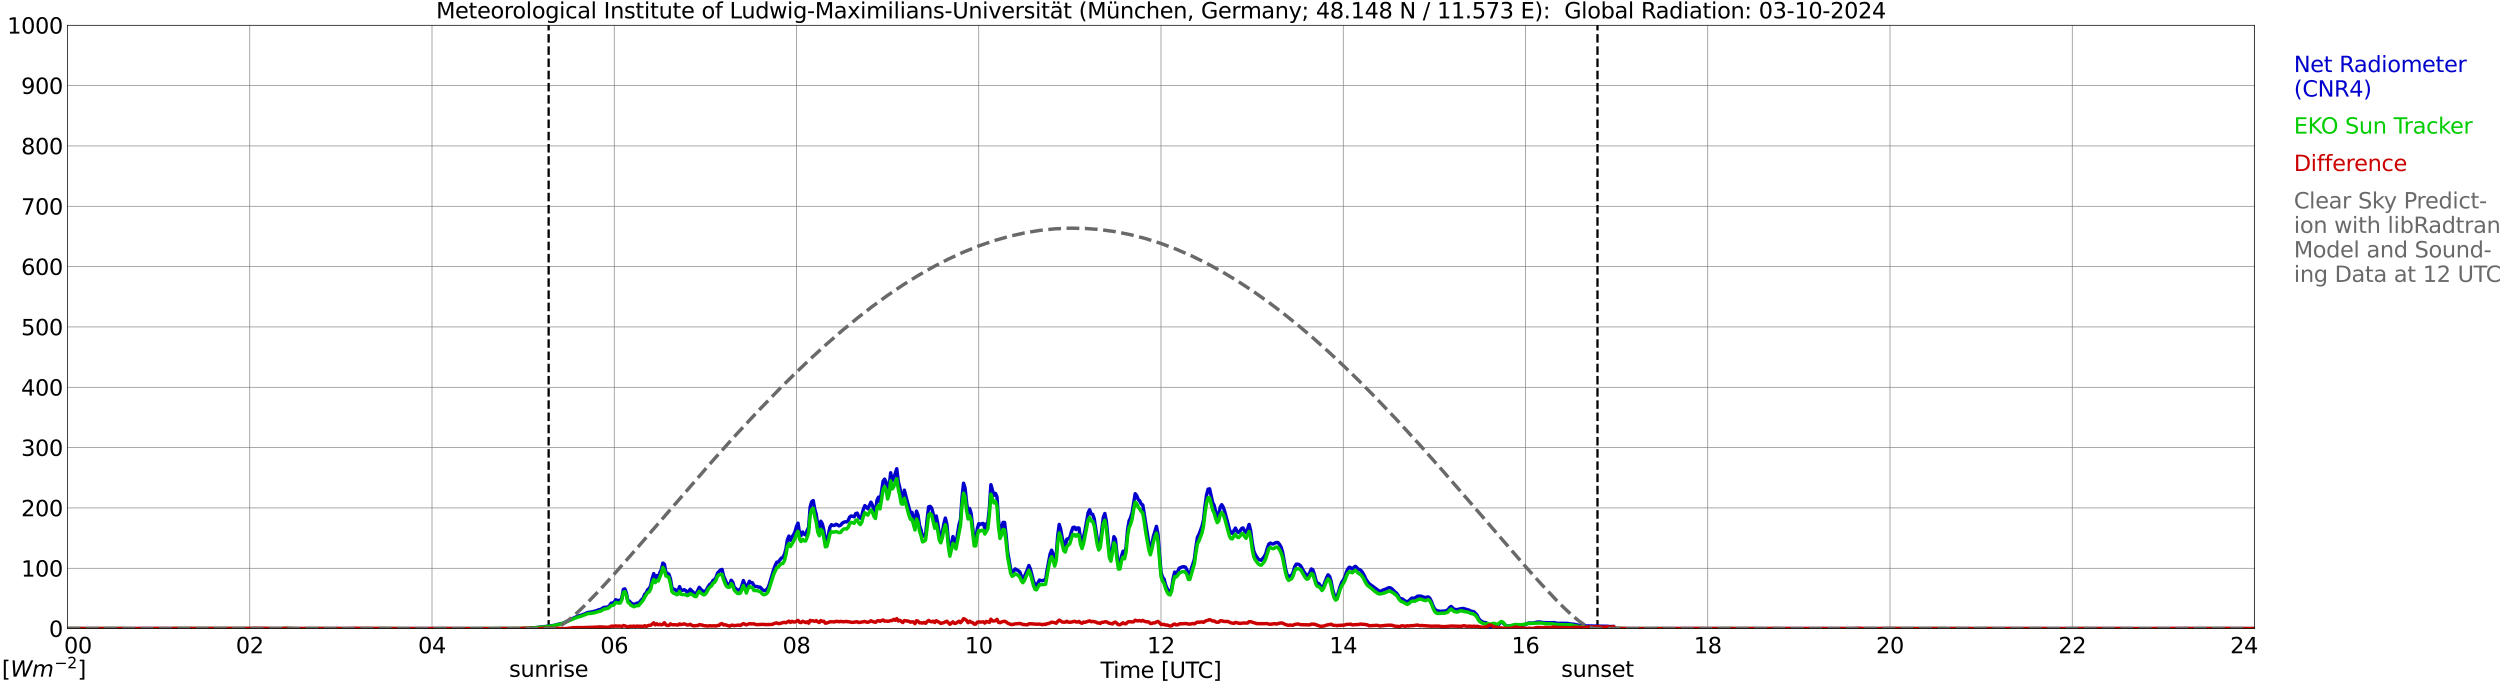 <?xml version="1.0" encoding="utf-8" standalone="no"?>
<!DOCTYPE svg PUBLIC "-//W3C//DTD SVG 1.1//EN"
  "http://www.w3.org/Graphics/SVG/1.1/DTD/svg11.dtd">
<svg xmlns:xlink="http://www.w3.org/1999/xlink" width="1085.4pt" height="296.64pt" viewBox="0 0 1085.4 296.64" xmlns="http://www.w3.org/2000/svg" version="1.1">
 <defs>
  <style type="text/css">*{stroke-linejoin: round; stroke-linecap: butt}</style>
 </defs>
 <g id="figure_1">
  <g id="patch_1">
   <path d="M 0 296.64 
L 1085.4 296.64 
L 1085.4 0 
L 0 0 
z
" style="fill: #ffffff"/>
  </g>
  <g id="axes_1">
   <g id="patch_2">
    <path d="M 29.306 272.909 
L 978.814 272.909 
L 978.814 10.976 
L 29.306 10.976 
z
" style="fill: #ffffff"/>
   </g>
   <g id="patch_3">
    <path d="M 978.814 272.909 
L 978.814 272.909 
L 978.814 10.976 
L 978.814 10.976 
z
" clip-path="url(#pf0ddd688a8)" style="fill: #d3d3d3; opacity: 0.25; stroke: #d3d3d3; stroke-linejoin: miter"/>
   </g>
   <g id="matplotlib.axis_1">
    <g id="xtick_1">
     <g id="line2d_1">
      <path d="M 29.306 272.909 
L 29.306 10.976 
" clip-path="url(#pf0ddd688a8)" style="fill: none; stroke: #808080; stroke-width: 0.3; stroke-linecap: square"/>
     </g>
     <g id="line2d_2"/>
     <g id="text_1">
      <!--    00 -->
      <g transform="translate(18.733 283.627) scale(0.095 -0.095)">
       <defs>
        <path id="DejaVuSans-20" transform="scale(0.016)"/>
        <path id="DejaVuSans-30" d="M 2034 4250 
Q 1547 4250 1301 3770 
Q 1056 3291 1056 2328 
Q 1056 1369 1301 889 
Q 1547 409 2034 409 
Q 2525 409 2770 889 
Q 3016 1369 3016 2328 
Q 3016 3291 2770 3770 
Q 2525 4250 2034 4250 
z
M 2034 4750 
Q 2819 4750 3233 4129 
Q 3647 3509 3647 2328 
Q 3647 1150 3233 529 
Q 2819 -91 2034 -91 
Q 1250 -91 836 529 
Q 422 1150 422 2328 
Q 422 3509 836 4129 
Q 1250 4750 2034 4750 
z
" transform="scale(0.016)"/>
       </defs>
       <use xlink:href="#DejaVuSans-20"/>
       <use xlink:href="#DejaVuSans-20" transform="translate(31.787 0)"/>
       <use xlink:href="#DejaVuSans-20" transform="translate(63.574 0)"/>
       <use xlink:href="#DejaVuSans-30" transform="translate(95.361 0)"/>
       <use xlink:href="#DejaVuSans-30" transform="translate(158.984 0)"/>
      </g>
     </g>
    </g>
    <g id="xtick_2">
     <g id="line2d_3">
      <path d="M 108.431 272.909 
L 108.431 10.976 
" clip-path="url(#pf0ddd688a8)" style="fill: none; stroke: #808080; stroke-width: 0.3; stroke-linecap: square"/>
     </g>
     <g id="line2d_4"/>
     <g id="text_2">
      <!-- 02 -->
      <g transform="translate(102.387 283.627) scale(0.095 -0.095)">
       <defs>
        <path id="DejaVuSans-32" d="M 1228 531 
L 3431 531 
L 3431 0 
L 469 0 
L 469 531 
Q 828 903 1448 1529 
Q 2069 2156 2228 2338 
Q 2531 2678 2651 2914 
Q 2772 3150 2772 3378 
Q 2772 3750 2511 3984 
Q 2250 4219 1831 4219 
Q 1534 4219 1204 4116 
Q 875 4013 500 3803 
L 500 4441 
Q 881 4594 1212 4672 
Q 1544 4750 1819 4750 
Q 2544 4750 2975 4387 
Q 3406 4025 3406 3419 
Q 3406 3131 3298 2873 
Q 3191 2616 2906 2266 
Q 2828 2175 2409 1742 
Q 1991 1309 1228 531 
z
" transform="scale(0.016)"/>
       </defs>
       <use xlink:href="#DejaVuSans-30"/>
       <use xlink:href="#DejaVuSans-32" transform="translate(63.623 0)"/>
      </g>
     </g>
    </g>
    <g id="xtick_3">
     <g id="line2d_5">
      <path d="M 187.557 272.909 
L 187.557 10.976 
" clip-path="url(#pf0ddd688a8)" style="fill: none; stroke: #808080; stroke-width: 0.3; stroke-linecap: square"/>
     </g>
     <g id="line2d_6"/>
     <g id="text_3">
      <!-- 04 -->
      <g transform="translate(181.513 283.627) scale(0.095 -0.095)">
       <defs>
        <path id="DejaVuSans-34" d="M 2419 4116 
L 825 1625 
L 2419 1625 
L 2419 4116 
z
M 2253 4666 
L 3047 4666 
L 3047 1625 
L 3713 1625 
L 3713 1100 
L 3047 1100 
L 3047 0 
L 2419 0 
L 2419 1100 
L 313 1100 
L 313 1709 
L 2253 4666 
z
" transform="scale(0.016)"/>
       </defs>
       <use xlink:href="#DejaVuSans-30"/>
       <use xlink:href="#DejaVuSans-34" transform="translate(63.623 0)"/>
      </g>
     </g>
    </g>
    <g id="xtick_4">
     <g id="line2d_7">
      <path d="M 266.683 272.909 
L 266.683 10.976 
" clip-path="url(#pf0ddd688a8)" style="fill: none; stroke: #808080; stroke-width: 0.3; stroke-linecap: square"/>
     </g>
     <g id="line2d_8"/>
     <g id="text_4">
      <!-- 06 -->
      <g transform="translate(260.638 283.627) scale(0.095 -0.095)">
       <defs>
        <path id="DejaVuSans-36" d="M 2113 2584 
Q 1688 2584 1439 2293 
Q 1191 2003 1191 1497 
Q 1191 994 1439 701 
Q 1688 409 2113 409 
Q 2538 409 2786 701 
Q 3034 994 3034 1497 
Q 3034 2003 2786 2293 
Q 2538 2584 2113 2584 
z
M 3366 4563 
L 3366 3988 
Q 3128 4100 2886 4159 
Q 2644 4219 2406 4219 
Q 1781 4219 1451 3797 
Q 1122 3375 1075 2522 
Q 1259 2794 1537 2939 
Q 1816 3084 2150 3084 
Q 2853 3084 3261 2657 
Q 3669 2231 3669 1497 
Q 3669 778 3244 343 
Q 2819 -91 2113 -91 
Q 1303 -91 875 529 
Q 447 1150 447 2328 
Q 447 3434 972 4092 
Q 1497 4750 2381 4750 
Q 2619 4750 2861 4703 
Q 3103 4656 3366 4563 
z
" transform="scale(0.016)"/>
       </defs>
       <use xlink:href="#DejaVuSans-30"/>
       <use xlink:href="#DejaVuSans-36" transform="translate(63.623 0)"/>
      </g>
     </g>
    </g>
    <g id="xtick_5">
     <g id="line2d_9">
      <path d="M 345.808 272.909 
L 345.808 10.976 
" clip-path="url(#pf0ddd688a8)" style="fill: none; stroke: #808080; stroke-width: 0.3; stroke-linecap: square"/>
     </g>
     <g id="line2d_10"/>
     <g id="text_5">
      <!-- 08 -->
      <g transform="translate(339.764 283.627) scale(0.095 -0.095)">
       <defs>
        <path id="DejaVuSans-38" d="M 2034 2216 
Q 1584 2216 1326 1975 
Q 1069 1734 1069 1313 
Q 1069 891 1326 650 
Q 1584 409 2034 409 
Q 2484 409 2743 651 
Q 3003 894 3003 1313 
Q 3003 1734 2745 1975 
Q 2488 2216 2034 2216 
z
M 1403 2484 
Q 997 2584 770 2862 
Q 544 3141 544 3541 
Q 544 4100 942 4425 
Q 1341 4750 2034 4750 
Q 2731 4750 3128 4425 
Q 3525 4100 3525 3541 
Q 3525 3141 3298 2862 
Q 3072 2584 2669 2484 
Q 3125 2378 3379 2068 
Q 3634 1759 3634 1313 
Q 3634 634 3220 271 
Q 2806 -91 2034 -91 
Q 1263 -91 848 271 
Q 434 634 434 1313 
Q 434 1759 690 2068 
Q 947 2378 1403 2484 
z
M 1172 3481 
Q 1172 3119 1398 2916 
Q 1625 2713 2034 2713 
Q 2441 2713 2670 2916 
Q 2900 3119 2900 3481 
Q 2900 3844 2670 4047 
Q 2441 4250 2034 4250 
Q 1625 4250 1398 4047 
Q 1172 3844 1172 3481 
z
" transform="scale(0.016)"/>
       </defs>
       <use xlink:href="#DejaVuSans-30"/>
       <use xlink:href="#DejaVuSans-38" transform="translate(63.623 0)"/>
      </g>
     </g>
    </g>
    <g id="xtick_6">
     <g id="line2d_11">
      <path d="M 424.934 272.909 
L 424.934 10.976 
" clip-path="url(#pf0ddd688a8)" style="fill: none; stroke: #808080; stroke-width: 0.3; stroke-linecap: square"/>
     </g>
     <g id="line2d_12"/>
     <g id="text_6">
      <!-- 10 -->
      <g transform="translate(418.89 283.627) scale(0.095 -0.095)">
       <defs>
        <path id="DejaVuSans-31" d="M 794 531 
L 1825 531 
L 1825 4091 
L 703 3866 
L 703 4441 
L 1819 4666 
L 2450 4666 
L 2450 531 
L 3481 531 
L 3481 0 
L 794 0 
L 794 531 
z
" transform="scale(0.016)"/>
       </defs>
       <use xlink:href="#DejaVuSans-31"/>
       <use xlink:href="#DejaVuSans-30" transform="translate(63.623 0)"/>
      </g>
     </g>
    </g>
    <g id="xtick_7">
     <g id="line2d_13">
      <path d="M 504.06 272.909 
L 504.06 10.976 
" clip-path="url(#pf0ddd688a8)" style="fill: none; stroke: #808080; stroke-width: 0.3; stroke-linecap: square"/>
     </g>
     <g id="line2d_14"/>
     <g id="text_7">
      <!-- 12 -->
      <g transform="translate(498.015 283.627) scale(0.095 -0.095)">
       <use xlink:href="#DejaVuSans-31"/>
       <use xlink:href="#DejaVuSans-32" transform="translate(63.623 0)"/>
      </g>
     </g>
    </g>
    <g id="xtick_8">
     <g id="line2d_15">
      <path d="M 583.185 272.909 
L 583.185 10.976 
" clip-path="url(#pf0ddd688a8)" style="fill: none; stroke: #808080; stroke-width: 0.3; stroke-linecap: square"/>
     </g>
     <g id="line2d_16"/>
     <g id="text_8">
      <!-- 14 -->
      <g transform="translate(577.141 283.627) scale(0.095 -0.095)">
       <use xlink:href="#DejaVuSans-31"/>
       <use xlink:href="#DejaVuSans-34" transform="translate(63.623 0)"/>
      </g>
     </g>
    </g>
    <g id="xtick_9">
     <g id="line2d_17">
      <path d="M 662.311 272.909 
L 662.311 10.976 
" clip-path="url(#pf0ddd688a8)" style="fill: none; stroke: #808080; stroke-width: 0.3; stroke-linecap: square"/>
     </g>
     <g id="line2d_18"/>
     <g id="text_9">
      <!-- 16 -->
      <g transform="translate(656.267 283.627) scale(0.095 -0.095)">
       <use xlink:href="#DejaVuSans-31"/>
       <use xlink:href="#DejaVuSans-36" transform="translate(63.623 0)"/>
      </g>
     </g>
    </g>
    <g id="xtick_10">
     <g id="line2d_19">
      <path d="M 741.437 272.909 
L 741.437 10.976 
" clip-path="url(#pf0ddd688a8)" style="fill: none; stroke: #808080; stroke-width: 0.3; stroke-linecap: square"/>
     </g>
     <g id="line2d_20"/>
     <g id="text_10">
      <!-- 18 -->
      <g transform="translate(735.392 283.627) scale(0.095 -0.095)">
       <use xlink:href="#DejaVuSans-31"/>
       <use xlink:href="#DejaVuSans-38" transform="translate(63.623 0)"/>
      </g>
     </g>
    </g>
    <g id="xtick_11">
     <g id="line2d_21">
      <path d="M 820.562 272.909 
L 820.562 10.976 
" clip-path="url(#pf0ddd688a8)" style="fill: none; stroke: #808080; stroke-width: 0.3; stroke-linecap: square"/>
     </g>
     <g id="line2d_22"/>
     <g id="text_11">
      <!-- 20 -->
      <g transform="translate(814.518 283.627) scale(0.095 -0.095)">
       <use xlink:href="#DejaVuSans-32"/>
       <use xlink:href="#DejaVuSans-30" transform="translate(63.623 0)"/>
      </g>
     </g>
    </g>
    <g id="xtick_12">
     <g id="line2d_23">
      <path d="M 899.688 272.909 
L 899.688 10.976 
" clip-path="url(#pf0ddd688a8)" style="fill: none; stroke: #808080; stroke-width: 0.3; stroke-linecap: square"/>
     </g>
     <g id="line2d_24"/>
     <g id="text_12">
      <!-- 22 -->
      <g transform="translate(893.644 283.627) scale(0.095 -0.095)">
       <use xlink:href="#DejaVuSans-32"/>
       <use xlink:href="#DejaVuSans-32" transform="translate(63.623 0)"/>
      </g>
     </g>
    </g>
    <g id="xtick_13">
     <g id="line2d_25">
      <path d="M 978.814 272.909 
L 978.814 10.976 
" clip-path="url(#pf0ddd688a8)" style="fill: none; stroke: #808080; stroke-width: 0.3; stroke-linecap: square"/>
     </g>
     <g id="line2d_26"/>
     <g id="text_13">
      <!-- 24    -->
      <g transform="translate(968.241 283.627) scale(0.095 -0.095)">
       <use xlink:href="#DejaVuSans-32"/>
       <use xlink:href="#DejaVuSans-34" transform="translate(63.623 0)"/>
       <use xlink:href="#DejaVuSans-20" transform="translate(127.246 0)"/>
       <use xlink:href="#DejaVuSans-20" transform="translate(159.033 0)"/>
       <use xlink:href="#DejaVuSans-20" transform="translate(190.82 0)"/>
      </g>
     </g>
    </g>
    <g id="text_14">
     <!-- Time [UTC] -->
     <g transform="translate(477.806 294.322) scale(0.095 -0.095)">
      <defs>
       <path id="DejaVuSans-54" d="M -19 4666 
L 3928 4666 
L 3928 4134 
L 2272 4134 
L 2272 0 
L 1638 0 
L 1638 4134 
L -19 4134 
L -19 4666 
z
" transform="scale(0.016)"/>
       <path id="DejaVuSans-69" d="M 603 3500 
L 1178 3500 
L 1178 0 
L 603 0 
L 603 3500 
z
M 603 4863 
L 1178 4863 
L 1178 4134 
L 603 4134 
L 603 4863 
z
" transform="scale(0.016)"/>
       <path id="DejaVuSans-6d" d="M 3328 2828 
Q 3544 3216 3844 3400 
Q 4144 3584 4550 3584 
Q 5097 3584 5394 3201 
Q 5691 2819 5691 2113 
L 5691 0 
L 5113 0 
L 5113 2094 
Q 5113 2597 4934 2840 
Q 4756 3084 4391 3084 
Q 3944 3084 3684 2787 
Q 3425 2491 3425 1978 
L 3425 0 
L 2847 0 
L 2847 2094 
Q 2847 2600 2669 2842 
Q 2491 3084 2119 3084 
Q 1678 3084 1418 2786 
Q 1159 2488 1159 1978 
L 1159 0 
L 581 0 
L 581 3500 
L 1159 3500 
L 1159 2956 
Q 1356 3278 1631 3431 
Q 1906 3584 2284 3584 
Q 2666 3584 2933 3390 
Q 3200 3197 3328 2828 
z
" transform="scale(0.016)"/>
       <path id="DejaVuSans-65" d="M 3597 1894 
L 3597 1613 
L 953 1613 
Q 991 1019 1311 708 
Q 1631 397 2203 397 
Q 2534 397 2845 478 
Q 3156 559 3463 722 
L 3463 178 
Q 3153 47 2828 -22 
Q 2503 -91 2169 -91 
Q 1331 -91 842 396 
Q 353 884 353 1716 
Q 353 2575 817 3079 
Q 1281 3584 2069 3584 
Q 2775 3584 3186 3129 
Q 3597 2675 3597 1894 
z
M 3022 2063 
Q 3016 2534 2758 2815 
Q 2500 3097 2075 3097 
Q 1594 3097 1305 2825 
Q 1016 2553 972 2059 
L 3022 2063 
z
" transform="scale(0.016)"/>
       <path id="DejaVuSans-5b" d="M 550 4863 
L 1875 4863 
L 1875 4416 
L 1125 4416 
L 1125 -397 
L 1875 -397 
L 1875 -844 
L 550 -844 
L 550 4863 
z
" transform="scale(0.016)"/>
       <path id="DejaVuSans-55" d="M 556 4666 
L 1191 4666 
L 1191 1831 
Q 1191 1081 1462 751 
Q 1734 422 2344 422 
Q 2950 422 3222 751 
Q 3494 1081 3494 1831 
L 3494 4666 
L 4128 4666 
L 4128 1753 
Q 4128 841 3676 375 
Q 3225 -91 2344 -91 
Q 1459 -91 1007 375 
Q 556 841 556 1753 
L 556 4666 
z
" transform="scale(0.016)"/>
       <path id="DejaVuSans-43" d="M 4122 4306 
L 4122 3641 
Q 3803 3938 3442 4084 
Q 3081 4231 2675 4231 
Q 1875 4231 1450 3742 
Q 1025 3253 1025 2328 
Q 1025 1406 1450 917 
Q 1875 428 2675 428 
Q 3081 428 3442 575 
Q 3803 722 4122 1019 
L 4122 359 
Q 3791 134 3420 21 
Q 3050 -91 2638 -91 
Q 1578 -91 968 557 
Q 359 1206 359 2328 
Q 359 3453 968 4101 
Q 1578 4750 2638 4750 
Q 3056 4750 3426 4639 
Q 3797 4528 4122 4306 
z
" transform="scale(0.016)"/>
       <path id="DejaVuSans-5d" d="M 1947 4863 
L 1947 -844 
L 622 -844 
L 622 -397 
L 1369 -397 
L 1369 4416 
L 622 4416 
L 622 4863 
L 1947 4863 
z
" transform="scale(0.016)"/>
      </defs>
      <use xlink:href="#DejaVuSans-54"/>
      <use xlink:href="#DejaVuSans-69" transform="translate(57.959 0)"/>
      <use xlink:href="#DejaVuSans-6d" transform="translate(85.742 0)"/>
      <use xlink:href="#DejaVuSans-65" transform="translate(183.154 0)"/>
      <use xlink:href="#DejaVuSans-20" transform="translate(244.678 0)"/>
      <use xlink:href="#DejaVuSans-5b" transform="translate(276.465 0)"/>
      <use xlink:href="#DejaVuSans-55" transform="translate(315.479 0)"/>
      <use xlink:href="#DejaVuSans-54" transform="translate(388.672 0)"/>
      <use xlink:href="#DejaVuSans-43" transform="translate(443.881 0)"/>
      <use xlink:href="#DejaVuSans-5d" transform="translate(513.705 0)"/>
     </g>
    </g>
   </g>
   <g id="matplotlib.axis_2">
    <g id="ytick_1">
     <g id="line2d_27">
      <path d="M 29.306 272.909 
L 978.814 272.909 
" clip-path="url(#pf0ddd688a8)" style="fill: none; stroke: #808080; stroke-width: 0.3; stroke-linecap: square"/>
     </g>
     <g id="line2d_28"/>
     <g id="text_15">
      <!-- 0 -->
      <g transform="translate(21.261 276.518) scale(0.095 -0.095)">
       <use xlink:href="#DejaVuSans-30"/>
      </g>
     </g>
    </g>
    <g id="ytick_2">
     <g id="line2d_29">
      <path d="M 29.306 246.715 
L 978.814 246.715 
" clip-path="url(#pf0ddd688a8)" style="fill: none; stroke: #808080; stroke-width: 0.3; stroke-linecap: square"/>
     </g>
     <g id="line2d_30"/>
     <g id="text_16">
      <!-- 100 -->
      <g transform="translate(9.173 250.325) scale(0.095 -0.095)">
       <use xlink:href="#DejaVuSans-31"/>
       <use xlink:href="#DejaVuSans-30" transform="translate(63.623 0)"/>
       <use xlink:href="#DejaVuSans-30" transform="translate(127.246 0)"/>
      </g>
     </g>
    </g>
    <g id="ytick_3">
     <g id="line2d_31">
      <path d="M 29.306 220.522 
L 978.814 220.522 
" clip-path="url(#pf0ddd688a8)" style="fill: none; stroke: #808080; stroke-width: 0.3; stroke-linecap: square"/>
     </g>
     <g id="line2d_32"/>
     <g id="text_17">
      <!-- 200 -->
      <g transform="translate(9.173 224.131) scale(0.095 -0.095)">
       <use xlink:href="#DejaVuSans-32"/>
       <use xlink:href="#DejaVuSans-30" transform="translate(63.623 0)"/>
       <use xlink:href="#DejaVuSans-30" transform="translate(127.246 0)"/>
      </g>
     </g>
    </g>
    <g id="ytick_4">
     <g id="line2d_33">
      <path d="M 29.306 194.329 
L 978.814 194.329 
" clip-path="url(#pf0ddd688a8)" style="fill: none; stroke: #808080; stroke-width: 0.3; stroke-linecap: square"/>
     </g>
     <g id="line2d_34"/>
     <g id="text_18">
      <!-- 300 -->
      <g transform="translate(9.173 197.938) scale(0.095 -0.095)">
       <defs>
        <path id="DejaVuSans-33" d="M 2597 2516 
Q 3050 2419 3304 2112 
Q 3559 1806 3559 1356 
Q 3559 666 3084 287 
Q 2609 -91 1734 -91 
Q 1441 -91 1130 -33 
Q 819 25 488 141 
L 488 750 
Q 750 597 1062 519 
Q 1375 441 1716 441 
Q 2309 441 2620 675 
Q 2931 909 2931 1356 
Q 2931 1769 2642 2001 
Q 2353 2234 1838 2234 
L 1294 2234 
L 1294 2753 
L 1863 2753 
Q 2328 2753 2575 2939 
Q 2822 3125 2822 3475 
Q 2822 3834 2567 4026 
Q 2313 4219 1838 4219 
Q 1578 4219 1281 4162 
Q 984 4106 628 3988 
L 628 4550 
Q 988 4650 1302 4700 
Q 1616 4750 1894 4750 
Q 2613 4750 3031 4423 
Q 3450 4097 3450 3541 
Q 3450 3153 3228 2886 
Q 3006 2619 2597 2516 
z
" transform="scale(0.016)"/>
       </defs>
       <use xlink:href="#DejaVuSans-33"/>
       <use xlink:href="#DejaVuSans-30" transform="translate(63.623 0)"/>
       <use xlink:href="#DejaVuSans-30" transform="translate(127.246 0)"/>
      </g>
     </g>
    </g>
    <g id="ytick_5">
     <g id="line2d_35">
      <path d="M 29.306 168.136 
L 978.814 168.136 
" clip-path="url(#pf0ddd688a8)" style="fill: none; stroke: #808080; stroke-width: 0.3; stroke-linecap: square"/>
     </g>
     <g id="line2d_36"/>
     <g id="text_19">
      <!-- 400 -->
      <g transform="translate(9.173 171.745) scale(0.095 -0.095)">
       <use xlink:href="#DejaVuSans-34"/>
       <use xlink:href="#DejaVuSans-30" transform="translate(63.623 0)"/>
       <use xlink:href="#DejaVuSans-30" transform="translate(127.246 0)"/>
      </g>
     </g>
    </g>
    <g id="ytick_6">
     <g id="line2d_37">
      <path d="M 29.306 141.942 
L 978.814 141.942 
" clip-path="url(#pf0ddd688a8)" style="fill: none; stroke: #808080; stroke-width: 0.3; stroke-linecap: square"/>
     </g>
     <g id="line2d_38"/>
     <g id="text_20">
      <!-- 500 -->
      <g transform="translate(9.173 145.551) scale(0.095 -0.095)">
       <defs>
        <path id="DejaVuSans-35" d="M 691 4666 
L 3169 4666 
L 3169 4134 
L 1269 4134 
L 1269 2991 
Q 1406 3038 1543 3061 
Q 1681 3084 1819 3084 
Q 2600 3084 3056 2656 
Q 3513 2228 3513 1497 
Q 3513 744 3044 326 
Q 2575 -91 1722 -91 
Q 1428 -91 1123 -41 
Q 819 9 494 109 
L 494 744 
Q 775 591 1075 516 
Q 1375 441 1709 441 
Q 2250 441 2565 725 
Q 2881 1009 2881 1497 
Q 2881 1984 2565 2268 
Q 2250 2553 1709 2553 
Q 1456 2553 1204 2497 
Q 953 2441 691 2322 
L 691 4666 
z
" transform="scale(0.016)"/>
       </defs>
       <use xlink:href="#DejaVuSans-35"/>
       <use xlink:href="#DejaVuSans-30" transform="translate(63.623 0)"/>
       <use xlink:href="#DejaVuSans-30" transform="translate(127.246 0)"/>
      </g>
     </g>
    </g>
    <g id="ytick_7">
     <g id="line2d_39">
      <path d="M 29.306 115.749 
L 978.814 115.749 
" clip-path="url(#pf0ddd688a8)" style="fill: none; stroke: #808080; stroke-width: 0.3; stroke-linecap: square"/>
     </g>
     <g id="line2d_40"/>
     <g id="text_21">
      <!-- 600 -->
      <g transform="translate(9.173 119.358) scale(0.095 -0.095)">
       <use xlink:href="#DejaVuSans-36"/>
       <use xlink:href="#DejaVuSans-30" transform="translate(63.623 0)"/>
       <use xlink:href="#DejaVuSans-30" transform="translate(127.246 0)"/>
      </g>
     </g>
    </g>
    <g id="ytick_8">
     <g id="line2d_41">
      <path d="M 29.306 89.556 
L 978.814 89.556 
" clip-path="url(#pf0ddd688a8)" style="fill: none; stroke: #808080; stroke-width: 0.3; stroke-linecap: square"/>
     </g>
     <g id="line2d_42"/>
     <g id="text_22">
      <!-- 700 -->
      <g transform="translate(9.173 93.165) scale(0.095 -0.095)">
       <defs>
        <path id="DejaVuSans-37" d="M 525 4666 
L 3525 4666 
L 3525 4397 
L 1831 0 
L 1172 0 
L 2766 4134 
L 525 4134 
L 525 4666 
z
" transform="scale(0.016)"/>
       </defs>
       <use xlink:href="#DejaVuSans-37"/>
       <use xlink:href="#DejaVuSans-30" transform="translate(63.623 0)"/>
       <use xlink:href="#DejaVuSans-30" transform="translate(127.246 0)"/>
      </g>
     </g>
    </g>
    <g id="ytick_9">
     <g id="line2d_43">
      <path d="M 29.306 63.362 
L 978.814 63.362 
" clip-path="url(#pf0ddd688a8)" style="fill: none; stroke: #808080; stroke-width: 0.3; stroke-linecap: square"/>
     </g>
     <g id="line2d_44"/>
     <g id="text_23">
      <!-- 800 -->
      <g transform="translate(9.173 66.972) scale(0.095 -0.095)">
       <use xlink:href="#DejaVuSans-38"/>
       <use xlink:href="#DejaVuSans-30" transform="translate(63.623 0)"/>
       <use xlink:href="#DejaVuSans-30" transform="translate(127.246 0)"/>
      </g>
     </g>
    </g>
    <g id="ytick_10">
     <g id="line2d_45">
      <path d="M 29.306 37.169 
L 978.814 37.169 
" clip-path="url(#pf0ddd688a8)" style="fill: none; stroke: #808080; stroke-width: 0.3; stroke-linecap: square"/>
     </g>
     <g id="line2d_46"/>
     <g id="text_24">
      <!-- 900 -->
      <g transform="translate(9.173 40.778) scale(0.095 -0.095)">
       <defs>
        <path id="DejaVuSans-39" d="M 703 97 
L 703 672 
Q 941 559 1184 500 
Q 1428 441 1663 441 
Q 2288 441 2617 861 
Q 2947 1281 2994 2138 
Q 2813 1869 2534 1725 
Q 2256 1581 1919 1581 
Q 1219 1581 811 2004 
Q 403 2428 403 3163 
Q 403 3881 828 4315 
Q 1253 4750 1959 4750 
Q 2769 4750 3195 4129 
Q 3622 3509 3622 2328 
Q 3622 1225 3098 567 
Q 2575 -91 1691 -91 
Q 1453 -91 1209 -44 
Q 966 3 703 97 
z
M 1959 2075 
Q 2384 2075 2632 2365 
Q 2881 2656 2881 3163 
Q 2881 3666 2632 3958 
Q 2384 4250 1959 4250 
Q 1534 4250 1286 3958 
Q 1038 3666 1038 3163 
Q 1038 2656 1286 2365 
Q 1534 2075 1959 2075 
z
" transform="scale(0.016)"/>
       </defs>
       <use xlink:href="#DejaVuSans-39"/>
       <use xlink:href="#DejaVuSans-30" transform="translate(63.623 0)"/>
       <use xlink:href="#DejaVuSans-30" transform="translate(127.246 0)"/>
      </g>
     </g>
    </g>
    <g id="ytick_11">
     <g id="line2d_47">
      <path d="M 29.306 10.976 
L 978.814 10.976 
" clip-path="url(#pf0ddd688a8)" style="fill: none; stroke: #808080; stroke-width: 0.3; stroke-linecap: square"/>
     </g>
     <g id="line2d_48"/>
     <g id="text_25">
      <!-- 1000 -->
      <g transform="translate(3.128 14.585) scale(0.095 -0.095)">
       <use xlink:href="#DejaVuSans-31"/>
       <use xlink:href="#DejaVuSans-30" transform="translate(63.623 0)"/>
       <use xlink:href="#DejaVuSans-30" transform="translate(127.246 0)"/>
       <use xlink:href="#DejaVuSans-30" transform="translate(190.869 0)"/>
      </g>
     </g>
    </g>
   </g>
   <g id="line2d_49">
    <path d="M 238.198 272.909 
L 238.198 10.976 
" clip-path="url(#pf0ddd688a8)" style="fill: none; stroke-dasharray: 3.7,1.6; stroke-dashoffset: 0; stroke: #000000"/>
   </g>
   <g id="line2d_50">
    <path d="M 693.566 272.909 
L 693.566 10.976 
" clip-path="url(#pf0ddd688a8)" style="fill: none; stroke-dasharray: 3.7,1.6; stroke-dashoffset: 0; stroke: #000000"/>
   </g>
   <g id="line2d_51">
    <path d="M 29.306 272.909 
L 229.757 272.909 
L 230.417 272.6 
L 232.395 272.519 
L 234.373 272.314 
L 240.967 271.484 
L 241.626 271.201 
L 244.264 270.654 
L 245.583 270.088 
L 246.901 269.378 
L 250.858 267.474 
L 252.176 267.149 
L 254.155 266.421 
L 254.814 266.075 
L 255.473 265.873 
L 257.451 265.609 
L 258.111 265.347 
L 258.77 265.224 
L 260.089 264.679 
L 260.748 264.616 
L 262.067 263.746 
L 264.045 263.524 
L 264.705 262.793 
L 265.364 261.863 
L 266.023 261.863 
L 266.683 261.415 
L 267.342 260.383 
L 268.002 260.687 
L 269.32 260.726 
L 269.98 259.532 
L 270.639 255.886 
L 271.298 255.684 
L 271.958 257.507 
L 272.617 260.952 
L 273.277 260.991 
L 273.936 261.8 
L 274.595 262.146 
L 275.255 262.348 
L 275.914 262.227 
L 276.573 261.821 
L 277.233 261.963 
L 278.552 260.362 
L 279.211 259.736 
L 279.87 258.055 
L 280.53 257.447 
L 281.189 255.988 
L 281.849 255.543 
L 282.508 254.264 
L 283.167 251.126 
L 283.827 249.06 
L 284.486 251.349 
L 285.145 249.929 
L 285.805 250.597 
L 286.464 248.675 
L 287.124 247.297 
L 287.783 244.481 
L 288.442 244.947 
L 289.102 248.47 
L 290.42 249.322 
L 291.08 251.349 
L 291.739 255.158 
L 292.399 255.846 
L 293.058 255.946 
L 293.717 256.575 
L 294.377 256.472 
L 295.036 254.691 
L 295.696 256.292 
L 296.355 256.292 
L 297.014 256.027 
L 297.674 256.373 
L 298.333 257.062 
L 298.992 256.758 
L 299.652 255.826 
L 300.971 257.182 
L 301.63 257.79 
L 302.289 257.67 
L 303.608 254.995 
L 304.267 255.865 
L 305.586 257.02 
L 306.246 256.695 
L 306.905 255.744 
L 307.564 254.529 
L 308.224 253.638 
L 308.883 253.272 
L 309.543 252.017 
L 310.202 251.671 
L 310.861 250.76 
L 311.521 248.816 
L 312.839 247.417 
L 313.499 247.237 
L 314.158 250.113 
L 315.477 253.151 
L 316.136 253.798 
L 316.796 253.861 
L 317.455 251.915 
L 318.114 252.745 
L 318.774 254.953 
L 320.093 256.15 
L 321.411 256.169 
L 322.071 254.327 
L 322.73 252.056 
L 323.39 253.759 
L 324.049 255.865 
L 324.708 253.879 
L 325.368 252.36 
L 326.027 253.01 
L 326.686 253.031 
L 327.346 254.327 
L 328.005 254.631 
L 328.665 254.649 
L 329.324 254.893 
L 329.983 254.914 
L 331.302 256.292 
L 331.961 256.433 
L 332.621 256.169 
L 333.28 255.48 
L 333.94 253.861 
L 335.258 249.463 
L 335.918 247.237 
L 336.577 245.453 
L 337.236 244.075 
L 337.896 244.036 
L 339.215 242.294 
L 339.874 242.05 
L 340.533 240.835 
L 341.193 238.486 
L 341.852 234.392 
L 342.512 232.752 
L 343.171 234.596 
L 343.83 233.095 
L 344.49 232.246 
L 345.149 230.887 
L 345.808 228.558 
L 346.468 227.141 
L 347.127 231.413 
L 347.787 232.508 
L 348.446 230.968 
L 349.105 231.861 
L 349.765 232.265 
L 350.424 230.321 
L 351.083 228.862 
L 351.743 220.09 
L 352.402 217.843 
L 353.062 217.334 
L 353.721 221.043 
L 354.38 223.312 
L 355.04 228.053 
L 355.699 229.975 
L 356.359 226.308 
L 357.018 227.403 
L 357.677 230.219 
L 358.337 235.08 
L 358.996 234.777 
L 359.655 232.102 
L 360.315 228.883 
L 360.974 227.809 
L 361.634 228.113 
L 362.293 228.113 
L 362.952 227.626 
L 363.612 227.89 
L 364.271 228.315 
L 364.93 228.053 
L 365.59 227.241 
L 366.249 226.775 
L 366.909 226.552 
L 367.568 226.573 
L 368.227 226.046 
L 368.887 224.485 
L 369.546 224.022 
L 370.865 224.365 
L 371.524 222.966 
L 372.184 222.785 
L 372.843 224.446 
L 373.502 224.993 
L 374.162 223.898 
L 374.821 221.164 
L 375.481 219.524 
L 376.799 220.902 
L 378.118 218.023 
L 378.777 219.281 
L 379.437 221.326 
L 380.096 222.4 
L 380.756 217.172 
L 381.415 215.836 
L 382.074 217.78 
L 383.393 208.947 
L 384.053 208.017 
L 384.712 209.374 
L 385.371 213.487 
L 386.031 211.218 
L 386.69 205.262 
L 387.349 208.806 
L 388.009 207.428 
L 388.668 205.686 
L 389.328 203.52 
L 389.987 208.989 
L 390.646 211.603 
L 391.306 215.572 
L 391.965 216.281 
L 392.624 212.819 
L 393.943 217.924 
L 395.262 222.683 
L 395.921 222.44 
L 396.581 224.789 
L 397.24 227.972 
L 397.899 221.934 
L 398.559 223.637 
L 399.218 228.092 
L 399.878 230.098 
L 400.537 232.893 
L 401.196 232.346 
L 401.856 232.102 
L 402.515 225.478 
L 403.175 220.051 
L 403.834 219.846 
L 404.493 220.637 
L 405.153 223.068 
L 405.812 226.735 
L 406.471 224.022 
L 407.131 227.222 
L 407.79 231.798 
L 408.45 233.441 
L 409.109 231.11 
L 409.768 227.505 
L 410.428 224.933 
L 411.087 227.587 
L 411.746 234.9 
L 412.406 239.599 
L 413.725 232.974 
L 414.384 234.918 
L 415.043 236.034 
L 416.362 227.83 
L 417.022 225.439 
L 417.681 215.878 
L 418.34 209.799 
L 419 211.926 
L 419.659 218.288 
L 420.318 222.764 
L 420.978 220.8 
L 421.637 222.987 
L 422.956 235.062 
L 423.615 235.08 
L 424.275 229.692 
L 424.934 227.382 
L 425.593 227.749 
L 426.253 227.322 
L 426.912 227.283 
L 427.572 229.47 
L 428.231 227.566 
L 428.89 226.735 
L 429.55 220.758 
L 430.209 210.448 
L 431.528 215.087 
L 432.187 214.215 
L 432.847 215.716 
L 433.506 225.944 
L 434.165 231.233 
L 434.825 229.41 
L 435.484 226.795 
L 436.144 226.837 
L 436.803 232.346 
L 437.462 239.376 
L 438.781 247.135 
L 439.44 248.431 
L 440.1 247.926 
L 440.759 247.014 
L 442.078 247.742 
L 442.737 248.329 
L 443.397 250.053 
L 444.056 251.208 
L 444.716 250.375 
L 446.034 247.399 
L 446.694 245.534 
L 447.353 247.053 
L 448.672 252.198 
L 449.331 253.9 
L 449.991 254.183 
L 451.309 251.834 
L 451.969 252.098 
L 452.628 252.077 
L 453.287 251.855 
L 453.947 251.876 
L 454.606 247.459 
L 455.925 240.531 
L 456.584 238.871 
L 457.244 240.673 
L 457.903 243.206 
L 458.563 241.301 
L 459.222 232.487 
L 459.881 227.707 
L 460.541 229.957 
L 461.2 233.663 
L 461.859 236.317 
L 462.519 236.903 
L 463.178 234.088 
L 463.838 233.925 
L 464.497 233.278 
L 465.156 230.929 
L 465.816 229.045 
L 466.475 228.883 
L 467.134 229.936 
L 467.794 229.205 
L 468.453 229.268 
L 469.113 233.766 
L 469.772 235.851 
L 471.091 230.098 
L 472.409 222.725 
L 473.069 221.305 
L 473.728 223.149 
L 474.388 223.291 
L 475.047 225.156 
L 476.366 233.988 
L 477.025 236.317 
L 477.685 235.507 
L 479.003 224.69 
L 479.663 222.948 
L 480.322 226.209 
L 481.641 239.8 
L 482.3 241.422 
L 482.96 238.059 
L 483.619 233.014 
L 484.278 234.13 
L 484.938 240.652 
L 485.597 245.372 
L 486.256 245.291 
L 486.916 241.443 
L 487.575 239.334 
L 488.235 240.51 
L 488.894 237.592 
L 489.553 229.975 
L 490.213 226.107 
L 490.872 224.71 
L 491.532 222.421 
L 492.85 214.356 
L 493.51 215.189 
L 494.169 216.868 
L 494.828 217.476 
L 495.488 218.854 
L 496.147 219.26 
L 498.785 235.83 
L 499.444 238.645 
L 500.103 236.236 
L 500.763 232.854 
L 502.082 228.537 
L 502.741 231.901 
L 504.06 248.452 
L 504.719 250.558 
L 505.379 251.409 
L 506.038 253.9 
L 506.697 255.48 
L 507.357 256.758 
L 508.016 257.182 
L 508.675 255.48 
L 509.335 251.064 
L 509.994 248.371 
L 510.654 248.918 
L 511.313 248.127 
L 511.972 246.71 
L 513.291 246.121 
L 513.95 246.04 
L 514.61 246.202 
L 515.269 247.297 
L 515.929 249.626 
L 516.588 249.626 
L 517.247 246.912 
L 518.566 242.718 
L 519.226 237.43 
L 519.885 233.197 
L 520.544 232.084 
L 521.863 228.438 
L 522.522 225.64 
L 523.182 219.543 
L 523.841 214.946 
L 524.501 212.392 
L 525.16 212.229 
L 526.479 218.146 
L 527.138 219.401 
L 527.797 222.178 
L 528.457 224.181 
L 529.116 223.393 
L 529.776 220.132 
L 530.435 219.118 
L 531.094 220.231 
L 531.754 222.196 
L 533.073 227.12 
L 533.732 229.834 
L 534.391 231.314 
L 535.051 231.576 
L 536.369 229.268 
L 537.029 230.604 
L 537.688 231.191 
L 538.348 230.604 
L 539.007 229.491 
L 539.666 229.205 
L 540.326 230.483 
L 540.985 231.233 
L 541.644 229.795 
L 542.304 227.707 
L 542.963 230.279 
L 543.623 235.366 
L 544.282 239.051 
L 544.941 240.673 
L 545.601 241.807 
L 546.26 242.679 
L 546.919 243.103 
L 547.579 243.245 
L 548.898 241.665 
L 549.557 240.369 
L 550.216 237.998 
L 550.876 236.236 
L 551.535 235.79 
L 552.195 236.115 
L 552.854 236.175 
L 553.513 235.73 
L 554.173 235.526 
L 554.832 235.568 
L 555.491 236.338 
L 556.151 237.493 
L 556.81 239.578 
L 558.129 246.87 
L 558.788 249.403 
L 559.448 250.579 
L 560.107 250.053 
L 560.766 249.83 
L 561.426 248.512 
L 562.085 246.142 
L 562.745 244.966 
L 563.404 244.926 
L 564.063 245.149 
L 564.723 245.736 
L 566.042 248.085 
L 566.701 249.06 
L 567.36 249.809 
L 568.02 249.667 
L 568.679 248.615 
L 569.338 247.032 
L 569.998 247.417 
L 570.657 249.445 
L 571.317 252.017 
L 571.976 253.293 
L 572.635 253.434 
L 573.954 255.38 
L 574.613 254.406 
L 575.932 250.862 
L 576.592 249.586 
L 577.251 250.233 
L 577.91 252.381 
L 578.57 255.907 
L 579.229 258.136 
L 579.889 259.168 
L 580.548 258.843 
L 581.867 254.487 
L 582.526 252.805 
L 583.185 251.915 
L 583.845 250.597 
L 584.504 248.512 
L 585.164 247.074 
L 585.823 246.262 
L 586.482 246.548 
L 587.142 247.095 
L 587.801 246.304 
L 588.46 245.877 
L 589.779 247.174 
L 590.439 247.357 
L 591.098 247.926 
L 591.757 248.897 
L 592.417 250.134 
L 593.076 251.611 
L 594.395 253.416 
L 599.011 256.776 
L 599.67 256.614 
L 600.329 256.25 
L 601.648 255.765 
L 602.967 255.158 
L 603.626 255.218 
L 604.286 255.624 
L 605.604 256.939 
L 606.264 257.465 
L 606.923 258.337 
L 607.582 259.634 
L 608.242 259.938 
L 608.901 260.058 
L 610.22 261.111 
L 610.879 261.153 
L 611.539 261.03 
L 612.858 259.715 
L 614.176 259.694 
L 615.495 258.822 
L 616.814 258.804 
L 618.792 259.493 
L 619.451 259.249 
L 620.111 259.189 
L 620.77 259.755 
L 621.429 261.072 
L 622.089 262.814 
L 622.748 264.171 
L 623.408 264.92 
L 624.067 265.205 
L 625.386 265.407 
L 626.705 265.326 
L 627.364 265.326 
L 628.683 264.76 
L 629.342 263.786 
L 630.001 263.301 
L 631.32 264.516 
L 632.639 264.697 
L 633.958 264.333 
L 635.276 264.171 
L 637.914 264.941 
L 638.573 265.326 
L 639.892 265.59 
L 641.211 266.947 
L 641.87 268.343 
L 642.53 269.236 
L 643.848 270.148 
L 645.167 270.35 
L 646.486 272.498 
L 647.145 272.537 
L 648.464 271.505 
L 649.123 271.303 
L 649.783 271.727 
L 650.442 271.424 
L 651.102 270.614 
L 651.761 270.187 
L 652.42 270.269 
L 653.739 271.586 
L 654.399 271.848 
L 656.377 271.607 
L 658.355 271.83 
L 659.014 271.625 
L 659.674 271.667 
L 660.333 271.526 
L 660.992 271.505 
L 662.311 271.06 
L 663.63 270.512 
L 664.289 270.47 
L 664.949 270.633 
L 667.586 270.067 
L 668.905 270.088 
L 670.224 270.35 
L 670.883 270.31 
L 672.202 270.371 
L 674.839 270.329 
L 676.158 270.633 
L 678.796 270.633 
L 680.774 270.675 
L 682.092 270.936 
L 683.411 271.018 
L 685.389 271.463 
L 688.027 271.727 
L 690.005 271.767 
L 691.983 271.809 
L 697.918 271.911 
L 699.236 272.052 
L 700.555 271.95 
L 701.215 272.909 
L 978.154 272.909 
L 978.154 272.909 
" clip-path="url(#pf0ddd688a8)" style="fill: none; stroke: #0000cc; stroke-width: 1.5; stroke-linecap: square"/>
   </g>
   <g id="line2d_52">
    <path d="M 28.646 272.876 
L 41.834 272.914 
L 48.428 272.87 
L 56.34 272.909 
L 60.297 272.972 
L 70.847 272.937 
L 73.484 272.968 
L 75.462 272.882 
L 122.278 272.9 
L 123.597 272.793 
L 130.85 272.977 
L 132.829 272.897 
L 134.807 272.875 
L 140.082 272.869 
L 144.038 272.934 
L 147.335 272.899 
L 155.247 272.997 
L 158.544 272.906 
L 161.841 272.939 
L 164.479 272.907 
L 165.798 272.873 
L 184.92 272.958 
L 192.173 272.883 
L 194.151 272.902 
L 197.448 272.954 
L 202.063 272.911 
L 226.461 272.824 
L 228.439 272.749 
L 230.417 272.688 
L 237.011 272.113 
L 238.329 271.897 
L 239.648 271.769 
L 243.604 270.875 
L 245.583 270.092 
L 250.858 267.885 
L 252.176 267.594 
L 255.473 266.322 
L 256.133 266.353 
L 258.111 266.043 
L 260.089 265.434 
L 260.748 265.349 
L 262.067 264.535 
L 264.045 264.09 
L 265.364 262.92 
L 266.023 262.865 
L 266.683 262.433 
L 267.342 261.554 
L 268.661 261.851 
L 269.32 261.788 
L 269.98 260.395 
L 270.639 257.215 
L 271.298 256.872 
L 271.958 258.486 
L 272.617 261.469 
L 273.277 261.999 
L 273.936 262.787 
L 275.255 263.435 
L 275.914 263.122 
L 276.573 262.933 
L 277.233 262.963 
L 279.211 260.647 
L 279.87 259.313 
L 281.189 257.243 
L 281.849 256.968 
L 282.508 255.696 
L 283.167 253.054 
L 283.827 251.57 
L 284.486 252.963 
L 285.145 252.019 
L 285.805 252.246 
L 287.124 248.895 
L 287.783 246.332 
L 288.442 247.5 
L 289.102 250.071 
L 289.761 250.3 
L 290.42 250.72 
L 291.08 253.393 
L 291.739 256.854 
L 292.399 257.549 
L 293.058 257.683 
L 293.717 258.204 
L 294.377 257.996 
L 295.036 256.734 
L 295.696 258.017 
L 296.355 258.193 
L 297.014 258.064 
L 297.674 258.243 
L 298.333 258.599 
L 298.992 258.37 
L 299.652 257.707 
L 300.971 258.391 
L 301.63 258.976 
L 302.289 258.986 
L 302.949 257.562 
L 303.608 256.719 
L 304.267 257.502 
L 305.586 258.29 
L 306.246 257.936 
L 306.905 256.99 
L 307.564 255.638 
L 308.224 254.911 
L 308.883 254.425 
L 309.543 253.246 
L 310.202 252.893 
L 310.861 251.858 
L 311.521 250.172 
L 312.18 249.497 
L 313.499 249.395 
L 314.158 251.689 
L 314.818 253.381 
L 315.477 254.639 
L 316.136 255.011 
L 316.796 254.907 
L 317.455 253.353 
L 318.114 254.22 
L 318.774 256.224 
L 320.093 257.566 
L 320.752 257.724 
L 321.411 257.51 
L 322.071 256.047 
L 322.73 254.233 
L 323.39 255.611 
L 324.049 257.481 
L 324.708 255.703 
L 325.368 254.508 
L 326.027 255.059 
L 326.686 255.111 
L 327.346 256.4 
L 328.665 256.365 
L 329.324 256.669 
L 329.983 256.828 
L 331.302 258.139 
L 331.961 258.183 
L 332.621 257.894 
L 333.28 257.242 
L 333.94 255.577 
L 335.918 249.308 
L 337.236 246.525 
L 337.896 246.227 
L 338.555 245.265 
L 339.215 244.719 
L 339.874 244.652 
L 340.533 243.548 
L 341.193 241.002 
L 341.852 237.251 
L 342.512 235.995 
L 343.171 237.274 
L 344.49 235.117 
L 345.149 233.752 
L 345.808 231.74 
L 346.468 230.704 
L 347.127 234.138 
L 347.787 235.123 
L 348.446 234.139 
L 349.105 234.826 
L 349.765 234.867 
L 350.424 233.278 
L 351.083 231.223 
L 351.743 223.659 
L 352.402 221.191 
L 353.062 220.682 
L 353.721 224.181 
L 354.38 226.794 
L 355.04 230.988 
L 355.699 232.62 
L 356.359 229.789 
L 357.018 230.496 
L 357.677 233.415 
L 358.337 237.418 
L 358.996 237.221 
L 359.655 234.783 
L 360.315 231.819 
L 360.974 230.808 
L 361.634 231.047 
L 362.293 230.995 
L 362.952 230.771 
L 364.271 231.265 
L 364.93 231.166 
L 365.59 230.275 
L 366.249 229.725 
L 366.909 229.552 
L 367.568 229.679 
L 368.227 228.992 
L 368.887 227.41 
L 369.546 226.76 
L 370.865 227.198 
L 371.524 225.864 
L 372.184 225.734 
L 372.843 227.069 
L 373.502 227.757 
L 374.162 226.713 
L 374.821 224.24 
L 375.481 222.604 
L 376.799 223.633 
L 377.459 222.391 
L 378.118 221.423 
L 378.777 222.369 
L 379.437 224.268 
L 380.096 225.104 
L 380.756 220.433 
L 381.415 219.298 
L 382.074 220.94 
L 383.393 212.694 
L 384.053 211.252 
L 384.712 212.681 
L 385.371 216.651 
L 386.031 214.46 
L 386.69 208.765 
L 387.349 212.285 
L 388.009 211.437 
L 388.668 209.274 
L 389.328 207.851 
L 389.987 212.306 
L 390.646 215.218 
L 391.306 218.744 
L 391.965 218.9 
L 392.624 216.294 
L 393.284 218.6 
L 394.603 223.692 
L 395.262 225.462 
L 395.921 225.382 
L 397.24 230.109 
L 397.899 225.342 
L 398.559 226.873 
L 399.218 230.597 
L 399.878 232.63 
L 400.537 235.262 
L 401.196 235.01 
L 401.856 234.397 
L 403.175 223.585 
L 403.834 222.971 
L 404.493 223.566 
L 405.812 229.371 
L 406.471 227.442 
L 407.131 230.346 
L 407.79 234.521 
L 408.45 235.687 
L 409.109 233.488 
L 409.768 230.106 
L 410.428 227.777 
L 411.087 230.785 
L 411.746 237.468 
L 412.406 241.473 
L 413.725 235.89 
L 415.043 238.324 
L 417.022 228 
L 417.681 219.187 
L 418.34 214.087 
L 419 215.976 
L 419.659 221.8 
L 420.318 225.327 
L 420.978 224.023 
L 421.637 225.768 
L 422.956 237 
L 423.615 237.024 
L 424.275 232.458 
L 424.934 230.316 
L 425.593 230.562 
L 426.253 230.211 
L 426.912 230.212 
L 427.572 231.869 
L 428.89 229.583 
L 429.55 223.433 
L 430.209 214.535 
L 431.528 218.365 
L 432.187 217.654 
L 432.847 219.737 
L 433.506 228.665 
L 434.165 233.777 
L 434.825 232.303 
L 435.484 229.859 
L 436.144 230.046 
L 436.803 235.254 
L 437.462 241.738 
L 438.781 248.928 
L 439.44 250.192 
L 440.1 249.862 
L 440.759 249.069 
L 442.078 249.805 
L 442.737 250.559 
L 443.397 252.128 
L 444.056 252.996 
L 444.716 252.106 
L 446.694 247.603 
L 447.353 249.173 
L 448.672 254.204 
L 449.331 255.847 
L 449.991 256.089 
L 451.309 253.793 
L 451.969 253.9 
L 452.628 253.77 
L 453.287 253.784 
L 453.947 253.66 
L 455.266 246.205 
L 455.925 243.005 
L 456.584 241.677 
L 457.244 243.38 
L 457.903 245.765 
L 458.563 243.619 
L 459.222 235.599 
L 459.881 231.381 
L 460.541 233.192 
L 461.2 236.506 
L 461.859 239.147 
L 462.519 239.677 
L 463.178 237.26 
L 463.838 236.737 
L 464.497 235.99 
L 465.156 233.738 
L 465.816 232.021 
L 466.475 232.077 
L 467.134 232.835 
L 467.794 232.032 
L 468.453 232.4 
L 469.113 236.319 
L 469.772 238.156 
L 470.431 236.029 
L 472.409 225.874 
L 473.069 224.686 
L 473.728 226.126 
L 474.388 226.412 
L 475.047 228.182 
L 476.366 236.468 
L 477.025 238.767 
L 477.685 237.732 
L 479.003 227.431 
L 479.663 225.895 
L 480.322 229.149 
L 481.641 242.087 
L 482.3 243.642 
L 482.96 240.089 
L 483.619 235.644 
L 484.278 236.928 
L 484.938 242.9 
L 485.597 247.076 
L 486.256 246.974 
L 486.916 243.543 
L 487.575 241.843 
L 488.235 242.611 
L 488.894 239.708 
L 489.553 232.78 
L 490.213 229.115 
L 490.872 227.603 
L 491.532 225.297 
L 492.191 221.259 
L 492.85 218 
L 493.51 218.591 
L 494.169 220.22 
L 494.828 220.963 
L 495.488 222.068 
L 496.147 222.819 
L 496.807 226.715 
L 497.466 231.323 
L 498.785 238.704 
L 499.444 240.861 
L 500.103 238.488 
L 500.763 235.334 
L 501.422 233.116 
L 502.082 231.428 
L 502.741 235.01 
L 504.06 250.262 
L 504.719 252.339 
L 505.379 253.223 
L 506.038 255.432 
L 506.697 257.05 
L 507.357 258.054 
L 508.016 258.294 
L 508.675 256.696 
L 509.335 252.815 
L 509.994 250.353 
L 510.654 250.513 
L 511.313 249.766 
L 511.972 248.728 
L 512.632 248.564 
L 513.291 248.194 
L 513.95 248.19 
L 514.61 248.407 
L 515.269 249.415 
L 515.929 251.548 
L 516.588 251.548 
L 517.907 246.96 
L 518.566 244.781 
L 519.226 239.948 
L 519.885 236.036 
L 520.544 234.834 
L 521.863 231.342 
L 522.522 228.344 
L 523.182 222.75 
L 523.841 218.374 
L 524.501 216.049 
L 525.16 216.12 
L 526.479 221.417 
L 527.138 222.736 
L 527.797 225.077 
L 528.457 226.903 
L 529.116 226.189 
L 529.776 223.514 
L 530.435 222.52 
L 531.094 223.406 
L 531.754 225.277 
L 533.732 232.621 
L 534.391 233.829 
L 535.051 233.969 
L 535.71 232.648 
L 536.369 231.939 
L 537.029 233.101 
L 537.688 233.421 
L 538.348 232.821 
L 539.007 231.86 
L 539.666 231.634 
L 540.326 232.936 
L 540.985 233.71 
L 542.304 230.724 
L 542.963 233.279 
L 543.623 238.153 
L 544.282 241.609 
L 544.941 242.994 
L 546.26 244.797 
L 546.919 245.231 
L 547.579 245.377 
L 548.898 243.897 
L 549.557 242.482 
L 550.876 238.179 
L 551.535 237.677 
L 552.195 238.07 
L 552.854 238.212 
L 554.173 237.471 
L 554.832 237.747 
L 555.491 238.622 
L 556.151 239.952 
L 556.81 241.954 
L 558.129 248.622 
L 558.788 250.962 
L 559.448 251.98 
L 560.766 251.267 
L 561.426 250.014 
L 562.085 247.935 
L 562.745 246.911 
L 564.063 247.024 
L 564.723 247.434 
L 566.701 250.805 
L 567.36 251.487 
L 568.02 251.306 
L 569.338 248.991 
L 569.998 249.32 
L 571.317 253.657 
L 571.976 254.625 
L 572.635 254.653 
L 573.295 255.402 
L 573.954 256.383 
L 574.613 255.497 
L 575.932 252.307 
L 576.592 251.27 
L 577.251 251.969 
L 577.91 254.297 
L 578.57 257.444 
L 579.229 259.535 
L 579.889 260.568 
L 580.548 260.106 
L 581.867 255.868 
L 582.526 254.289 
L 583.185 253.383 
L 583.845 252.169 
L 584.504 250.308 
L 585.164 248.915 
L 585.823 248.197 
L 587.142 248.685 
L 587.801 247.996 
L 588.46 247.602 
L 589.779 248.94 
L 590.439 249.286 
L 591.098 249.866 
L 591.757 250.726 
L 593.076 253.305 
L 593.736 254.192 
L 595.054 255.185 
L 597.032 256.861 
L 598.351 257.718 
L 599.011 257.889 
L 600.329 257.649 
L 600.989 257.462 
L 602.967 256.644 
L 603.626 256.72 
L 604.945 257.488 
L 606.264 258.467 
L 606.923 259.304 
L 607.582 260.421 
L 608.242 261.078 
L 608.901 261.281 
L 610.879 262.392 
L 611.539 262.158 
L 612.858 261.006 
L 613.517 260.968 
L 614.176 261.07 
L 616.154 260.159 
L 616.814 260.14 
L 618.792 260.802 
L 620.111 260.327 
L 620.77 260.849 
L 621.429 262.117 
L 622.089 263.867 
L 622.748 265.286 
L 623.408 266.046 
L 624.067 266.318 
L 625.386 266.321 
L 626.045 266.195 
L 626.705 266.256 
L 627.364 266.181 
L 628.683 265.74 
L 629.342 264.884 
L 630.001 264.407 
L 631.32 265.498 
L 632.639 265.766 
L 633.958 265.24 
L 634.617 265.181 
L 635.936 265.553 
L 637.255 265.762 
L 637.914 265.981 
L 638.573 266.362 
L 639.233 266.409 
L 639.892 266.679 
L 640.552 267.118 
L 641.211 267.963 
L 641.87 269.182 
L 642.53 269.963 
L 643.848 270.723 
L 645.167 270.956 
L 645.827 270.619 
L 646.486 270.972 
L 647.145 271.004 
L 647.805 270.755 
L 648.464 270.648 
L 649.123 270.73 
L 649.783 271.137 
L 650.442 270.968 
L 651.102 270.295 
L 651.761 269.872 
L 652.42 270.048 
L 653.739 271.65 
L 654.399 271.909 
L 655.058 271.885 
L 657.036 271.31 
L 657.695 271.116 
L 660.333 271.262 
L 661.652 271.06 
L 663.63 270.699 
L 666.267 270.56 
L 668.905 270.485 
L 671.542 270.823 
L 673.521 270.795 
L 676.158 271.17 
L 680.774 271.284 
L 681.433 271.23 
L 682.752 271.436 
L 686.049 272.059 
L 687.368 272.074 
L 690.005 272.475 
L 691.324 272.6 
L 694.621 272.655 
L 696.599 272.495 
L 699.236 272.757 
L 702.533 272.835 
L 703.852 272.832 
L 705.83 272.928 
L 706.49 272.896 
L 707.808 272.964 
L 711.765 272.894 
L 717.699 272.91 
L 719.018 272.841 
L 720.337 272.895 
L 724.952 272.936 
L 726.93 272.994 
L 730.227 272.963 
L 740.118 272.948 
L 748.69 272.886 
L 786.934 272.977 
L 788.912 272.935 
L 790.231 272.928 
L 796.165 272.947 
L 804.737 272.948 
L 806.715 273.043 
L 810.672 272.901 
L 841.663 272.895 
L 844.3 272.849 
L 844.959 272.952 
L 848.916 272.893 
L 852.872 272.95 
L 861.444 272.895 
L 864.741 272.916 
L 867.378 272.946 
L 882.544 272.931 
L 884.522 272.902 
L 886.5 272.937 
L 901.007 272.937 
L 902.985 272.914 
L 911.557 272.937 
L 941.888 272.935 
L 943.867 272.97 
L 962.329 272.881 
L 964.307 272.949 
L 977.495 272.943 
L 978.154 272.945 
L 978.154 272.945 
" clip-path="url(#pf0ddd688a8)" style="fill: none; stroke: #00cc00; stroke-width: 1.5; stroke-linecap: square"/>
   </g>
   <g id="line2d_53">
    <path d="M 29.306 272.884 
L 109.091 272.838 
L 111.069 272.771 
L 116.344 272.84 
L 122.278 272.9 
L 123.597 272.793 
L 128.213 272.889 
L 140.082 272.869 
L 142.719 272.9 
L 146.676 272.854 
L 148.654 272.905 
L 153.929 272.799 
L 175.688 272.908 
L 177.007 272.883 
L 179.645 272.901 
L 183.601 272.873 
L 199.426 272.868 
L 202.063 272.907 
L 225.801 272.889 
L 227.779 272.758 
L 230.417 272.82 
L 232.395 272.903 
L 233.714 272.881 
L 235.033 272.876 
L 236.351 272.698 
L 238.329 272.86 
L 238.989 272.684 
L 240.308 272.887 
L 240.967 272.891 
L 241.626 272.75 
L 242.945 272.786 
L 244.264 272.897 
L 245.583 272.904 
L 246.901 272.752 
L 248.22 272.602 
L 248.88 272.497 
L 252.836 272.48 
L 256.133 272.369 
L 259.43 272.264 
L 260.089 272.154 
L 264.045 272.343 
L 264.705 272.181 
L 265.364 271.852 
L 266.683 271.891 
L 267.342 271.738 
L 268.002 271.878 
L 268.661 271.805 
L 269.32 271.847 
L 269.98 272.045 
L 270.639 271.579 
L 271.958 271.93 
L 272.617 272.392 
L 273.277 271.901 
L 274.595 271.919 
L 275.255 271.821 
L 275.914 272.014 
L 276.573 271.797 
L 277.233 271.909 
L 277.892 271.866 
L 279.211 271.998 
L 279.87 271.651 
L 280.53 272.006 
L 281.189 271.654 
L 281.849 271.484 
L 282.508 271.477 
L 283.827 270.398 
L 284.486 271.295 
L 285.145 270.819 
L 285.805 271.26 
L 286.464 271.023 
L 287.124 271.31 
L 287.783 271.058 
L 288.442 270.356 
L 289.102 271.308 
L 289.761 271.567 
L 290.42 271.511 
L 291.08 270.865 
L 291.739 271.213 
L 293.717 271.279 
L 294.377 271.385 
L 295.036 270.866 
L 295.696 271.184 
L 297.014 270.872 
L 297.674 271.039 
L 298.333 271.371 
L 298.992 271.297 
L 299.652 271.027 
L 300.311 271.461 
L 300.971 271.7 
L 301.63 271.722 
L 302.289 271.592 
L 302.949 271.618 
L 303.608 271.185 
L 304.927 271.4 
L 305.586 271.638 
L 307.564 271.799 
L 308.224 271.636 
L 308.883 271.755 
L 310.202 271.687 
L 310.861 271.811 
L 311.521 271.553 
L 312.18 271.519 
L 312.839 270.899 
L 313.499 270.75 
L 314.158 271.333 
L 314.818 271.24 
L 316.796 271.863 
L 317.455 271.47 
L 318.114 271.434 
L 318.774 271.638 
L 320.752 271.374 
L 321.411 271.567 
L 322.73 270.732 
L 324.049 271.292 
L 325.368 270.761 
L 326.027 270.86 
L 327.346 270.836 
L 328.005 271.112 
L 328.665 271.194 
L 331.302 271.062 
L 332.621 271.184 
L 335.258 271.09 
L 336.577 270.538 
L 337.236 270.459 
L 337.896 270.718 
L 338.555 270.726 
L 339.874 270.307 
L 340.533 270.196 
L 341.193 270.392 
L 342.512 269.666 
L 343.171 270.231 
L 343.83 269.761 
L 344.49 270.038 
L 345.149 270.043 
L 346.468 269.346 
L 347.127 270.184 
L 347.787 270.295 
L 348.446 269.738 
L 349.105 269.944 
L 349.765 270.307 
L 350.424 269.952 
L 351.083 270.548 
L 351.743 269.34 
L 352.402 269.56 
L 353.062 269.562 
L 353.721 269.771 
L 354.38 269.427 
L 355.04 269.973 
L 355.699 270.264 
L 356.359 269.428 
L 357.018 269.816 
L 357.677 269.713 
L 358.337 270.571 
L 358.996 270.464 
L 360.315 269.973 
L 360.974 269.91 
L 362.293 270.027 
L 362.952 269.764 
L 363.612 269.791 
L 364.271 269.959 
L 364.93 269.795 
L 366.249 269.958 
L 367.568 269.803 
L 368.227 269.964 
L 368.887 269.984 
L 369.546 270.17 
L 370.206 270.214 
L 371.524 270.011 
L 372.184 269.96 
L 372.843 270.285 
L 375.481 269.829 
L 376.14 270.073 
L 376.799 270.178 
L 377.459 269.918 
L 378.118 269.509 
L 378.777 269.821 
L 380.096 270.205 
L 380.756 269.648 
L 381.415 269.447 
L 382.074 269.748 
L 383.393 269.162 
L 384.053 269.674 
L 384.712 269.602 
L 385.371 269.744 
L 386.031 269.667 
L 386.69 269.406 
L 387.349 269.429 
L 388.009 268.9 
L 388.668 269.322 
L 389.328 268.578 
L 389.987 269.592 
L 390.646 269.294 
L 391.965 270.29 
L 392.624 269.433 
L 394.603 269.733 
L 395.262 270.13 
L 395.921 269.966 
L 396.581 270.048 
L 397.24 270.771 
L 397.899 269.501 
L 398.559 269.673 
L 399.218 270.404 
L 399.878 270.377 
L 400.537 270.54 
L 401.196 270.245 
L 401.856 270.614 
L 402.515 269.888 
L 403.175 269.374 
L 403.834 269.784 
L 404.493 269.98 
L 405.153 269.677 
L 405.812 270.273 
L 406.471 269.489 
L 407.79 270.187 
L 408.45 270.663 
L 409.768 270.308 
L 411.087 269.711 
L 412.406 271.035 
L 413.725 269.993 
L 414.384 270.653 
L 415.043 270.619 
L 415.703 270.089 
L 416.362 269.724 
L 417.022 270.348 
L 417.681 269.6 
L 418.34 268.62 
L 419 268.858 
L 419.659 269.396 
L 420.318 270.346 
L 420.978 269.686 
L 421.637 270.127 
L 422.297 270.319 
L 422.956 270.97 
L 423.615 270.965 
L 424.275 270.143 
L 424.934 269.975 
L 425.593 270.096 
L 426.912 269.98 
L 427.572 270.51 
L 428.231 269.79 
L 429.55 270.234 
L 430.209 268.823 
L 430.869 269.593 
L 431.528 269.631 
L 432.187 269.469 
L 432.847 268.887 
L 433.506 270.188 
L 434.165 270.364 
L 434.825 270.015 
L 436.144 269.7 
L 436.803 270.001 
L 437.462 270.547 
L 438.122 270.759 
L 438.781 271.115 
L 439.44 271.148 
L 440.759 270.854 
L 442.737 270.679 
L 443.397 270.833 
L 444.056 271.121 
L 446.034 271.277 
L 446.694 270.84 
L 448.012 270.831 
L 449.991 271.003 
L 451.309 270.949 
L 452.628 271.216 
L 453.287 270.979 
L 453.947 271.124 
L 454.606 270.728 
L 455.266 270.719 
L 456.584 270.103 
L 457.903 270.349 
L 458.563 270.591 
L 459.222 269.797 
L 459.881 269.235 
L 461.2 270.066 
L 462.519 270.135 
L 463.178 269.736 
L 463.838 270.097 
L 464.497 270.197 
L 465.816 269.934 
L 466.475 269.715 
L 467.134 270.01 
L 467.794 270.083 
L 468.453 269.777 
L 469.113 270.356 
L 469.772 270.603 
L 470.431 270.077 
L 471.091 270.184 
L 473.069 269.529 
L 473.728 269.932 
L 474.388 269.788 
L 475.706 270.042 
L 476.366 270.429 
L 477.025 270.459 
L 477.685 270.685 
L 478.344 270.193 
L 479.003 270.167 
L 479.663 269.961 
L 480.322 269.969 
L 481.641 270.623 
L 482.3 270.689 
L 482.96 270.878 
L 483.619 270.278 
L 484.278 270.111 
L 485.597 271.205 
L 486.256 271.226 
L 487.575 270.4 
L 488.235 270.809 
L 488.894 270.793 
L 489.553 270.104 
L 490.213 269.9 
L 491.532 270.033 
L 492.191 269.958 
L 492.85 269.265 
L 493.51 269.507 
L 494.169 269.558 
L 494.828 269.421 
L 495.488 269.694 
L 496.147 269.35 
L 496.807 269.708 
L 497.466 269.921 
L 498.785 270.034 
L 499.444 270.694 
L 500.103 270.657 
L 500.763 270.429 
L 501.422 270.439 
L 502.082 270.018 
L 502.741 269.799 
L 503.4 270.349 
L 504.06 271.099 
L 505.379 271.096 
L 506.038 271.377 
L 506.697 271.338 
L 508.016 271.797 
L 508.675 271.692 
L 509.335 271.157 
L 509.994 270.927 
L 510.654 271.314 
L 511.313 271.271 
L 511.972 270.891 
L 512.632 270.79 
L 513.291 270.836 
L 514.61 270.704 
L 516.588 270.987 
L 517.907 270.692 
L 518.566 270.846 
L 519.885 270.07 
L 520.544 270.158 
L 521.863 270.004 
L 522.522 270.205 
L 523.182 269.701 
L 525.16 269.018 
L 525.819 269.267 
L 526.479 269.638 
L 527.138 269.574 
L 527.797 270.01 
L 528.457 270.187 
L 529.116 270.113 
L 529.776 269.527 
L 530.435 269.507 
L 531.094 269.735 
L 531.754 269.828 
L 533.073 269.802 
L 534.391 270.394 
L 535.71 270.642 
L 536.369 270.238 
L 538.348 270.692 
L 539.666 270.48 
L 541.644 270.507 
L 542.304 269.892 
L 542.963 269.909 
L 545.601 270.729 
L 546.919 270.781 
L 550.216 270.747 
L 550.876 270.965 
L 551.535 271.022 
L 553.513 270.756 
L 554.173 270.964 
L 554.832 270.729 
L 556.151 270.45 
L 556.81 270.532 
L 558.129 271.157 
L 559.448 271.508 
L 560.107 271.326 
L 560.766 271.472 
L 561.426 271.408 
L 562.085 271.116 
L 563.404 270.881 
L 564.723 271.21 
L 568.679 271.31 
L 569.338 270.95 
L 570.657 271.002 
L 572.635 271.69 
L 573.295 271.933 
L 574.613 271.817 
L 576.592 271.225 
L 577.251 271.173 
L 577.91 270.993 
L 578.57 271.371 
L 579.229 271.509 
L 579.889 271.509 
L 580.548 271.646 
L 581.207 271.495 
L 581.867 271.527 
L 582.526 271.425 
L 583.185 271.44 
L 583.845 271.337 
L 584.504 271.113 
L 586.482 270.992 
L 587.142 271.319 
L 588.46 271.184 
L 589.779 271.143 
L 590.439 270.98 
L 591.098 270.968 
L 591.757 271.08 
L 592.417 271.072 
L 593.736 271.32 
L 594.395 271.684 
L 597.692 271.499 
L 598.351 271.564 
L 599.011 271.796 
L 601.648 271.516 
L 602.967 271.423 
L 604.286 271.454 
L 605.604 271.869 
L 606.923 271.943 
L 607.582 272.122 
L 608.242 271.768 
L 608.901 271.686 
L 610.22 271.925 
L 610.879 271.67 
L 611.539 271.78 
L 612.858 271.618 
L 613.517 271.635 
L 615.495 271.356 
L 616.154 271.614 
L 617.473 271.585 
L 621.429 271.864 
L 624.726 271.827 
L 625.386 271.995 
L 627.364 272.053 
L 630.001 271.803 
L 634.617 271.94 
L 635.276 271.678 
L 635.936 271.71 
L 636.595 271.92 
L 637.914 271.869 
L 638.573 271.872 
L 639.233 272.009 
L 639.892 271.82 
L 640.552 272.007 
L 641.211 271.893 
L 642.53 272.182 
L 643.848 272.334 
L 645.827 272.065 
L 646.486 271.383 
L 647.145 271.376 
L 648.464 272.052 
L 649.123 272.336 
L 649.783 272.318 
L 651.102 272.59 
L 652.42 272.688 
L 654.399 272.848 
L 655.058 272.772 
L 655.717 272.878 
L 657.036 272.552 
L 657.695 272.297 
L 658.355 272.255 
L 659.014 272.505 
L 659.674 272.491 
L 660.333 272.645 
L 661.652 272.648 
L 662.97 272.847 
L 663.63 272.722 
L 665.608 272.828 
L 666.927 272.506 
L 667.586 272.43 
L 670.224 272.526 
L 670.883 272.388 
L 672.202 272.478 
L 673.521 272.424 
L 674.18 272.207 
L 674.839 272.225 
L 675.499 272.367 
L 681.433 272.516 
L 682.092 272.556 
L 683.411 272.347 
L 686.708 272.381 
L 687.368 272.562 
L 689.346 272.214 
L 694.621 272.102 
L 695.28 272.252 
L 697.258 272.195 
L 697.918 272.133 
L 699.236 272.204 
L 700.555 272.04 
L 701.215 272.786 
L 705.83 272.89 
L 717.699 272.908 
L 719.677 272.901 
L 735.502 272.847 
L 736.821 272.865 
L 769.131 272.888 
L 770.449 272.836 
L 773.087 272.874 
L 788.912 272.882 
L 790.231 272.89 
L 796.165 272.87 
L 804.737 272.869 
L 806.715 272.774 
L 810.012 272.89 
L 815.947 272.899 
L 817.925 272.85 
L 818.584 272.904 
L 819.244 272.826 
L 821.222 272.863 
L 823.2 272.864 
L 824.519 272.879 
L 827.156 272.865 
L 833.091 272.905 
L 837.047 272.88 
L 839.684 272.892 
L 848.256 272.882 
L 853.531 272.88 
L 856.169 272.901 
L 864.082 272.883 
L 867.378 272.872 
L 885.182 272.872 
L 888.479 272.897 
L 913.535 272.893 
L 920.129 272.865 
L 926.723 272.901 
L 928.041 272.897 
L 930.02 272.903 
L 941.888 272.883 
L 943.867 272.848 
L 961.67 272.902 
L 965.626 272.857 
L 969.582 272.869 
L 972.879 272.875 
L 976.836 272.899 
L 978.154 272.873 
L 978.154 272.873 
" clip-path="url(#pf0ddd688a8)" style="fill: none; stroke: #cc0000; stroke-width: 1.5; stroke-linecap: square"/>
   </g>
   <g id="line2d_54">
    <path d="M 29.306 272.909 
L 240.308 272.909 
L 243.604 271.569 
L 246.901 269.183 
L 250.198 266.359 
L 253.495 263.242 
L 260.089 256.457 
L 266.683 249.229 
L 276.573 237.961 
L 309.543 199.886 
L 319.433 188.881 
L 329.324 178.247 
L 339.215 168.059 
L 345.808 161.549 
L 352.402 155.285 
L 358.996 149.286 
L 365.59 143.567 
L 372.184 138.142 
L 378.777 133.025 
L 385.371 128.229 
L 391.965 123.766 
L 398.559 119.646 
L 405.153 115.88 
L 411.746 112.476 
L 418.34 109.443 
L 424.934 106.787 
L 431.528 104.514 
L 438.122 102.631 
L 444.716 101.141 
L 451.309 100.049 
L 457.903 99.355 
L 464.497 99.062 
L 471.091 99.171 
L 477.685 99.682 
L 484.278 100.593 
L 490.872 101.901 
L 497.466 103.606 
L 504.06 105.701 
L 510.654 108.183 
L 517.247 111.045 
L 523.841 114.282 
L 530.435 117.885 
L 537.029 121.846 
L 543.623 126.156 
L 550.216 130.804 
L 556.81 135.778 
L 563.404 141.068 
L 569.998 146.658 
L 576.592 152.536 
L 583.185 158.686 
L 589.779 165.09 
L 596.373 171.733 
L 606.264 182.101 
L 616.154 192.89 
L 626.045 204.02 
L 639.233 219.226 
L 662.311 245.96 
L 668.905 253.324 
L 675.499 260.347 
L 678.796 263.65 
L 682.092 266.741 
L 685.389 269.523 
L 688.686 271.84 
L 691.983 272.909 
L 975.517 272.909 
L 975.517 272.909 
" clip-path="url(#pf0ddd688a8)" style="fill: none; stroke-dasharray: 5.55,2.4; stroke-dashoffset: 0; stroke: #696969; stroke-width: 1.5"/>
   </g>
   <g id="patch_4">
    <path d="M 29.306 272.909 
L 29.306 10.976 
" style="fill: none; stroke: #000000; stroke-width: 0.3; stroke-linejoin: miter; stroke-linecap: square"/>
   </g>
   <g id="patch_5">
    <path d="M 978.814 272.909 
L 978.814 10.976 
" style="fill: none; stroke: #000000; stroke-width: 0.3; stroke-linejoin: miter; stroke-linecap: square"/>
   </g>
   <g id="patch_6">
    <path d="M 29.306 272.909 
L 978.814 272.909 
" style="fill: none; stroke: #000000; stroke-width: 0.3; stroke-linejoin: miter; stroke-linecap: square"/>
   </g>
   <g id="patch_7">
    <path d="M 29.306 10.976 
L 978.814 10.976 
" style="fill: none; stroke: #000000; stroke-width: 0.3; stroke-linejoin: miter; stroke-linecap: square"/>
   </g>
   <g id="text_26">
    <!-- sunrise -->
    <g transform="translate(221.033 293.863) scale(0.095 -0.095)">
     <defs>
      <path id="DejaVuSans-73" d="M 2834 3397 
L 2834 2853 
Q 2591 2978 2328 3040 
Q 2066 3103 1784 3103 
Q 1356 3103 1142 2972 
Q 928 2841 928 2578 
Q 928 2378 1081 2264 
Q 1234 2150 1697 2047 
L 1894 2003 
Q 2506 1872 2764 1633 
Q 3022 1394 3022 966 
Q 3022 478 2636 193 
Q 2250 -91 1575 -91 
Q 1294 -91 989 -36 
Q 684 19 347 128 
L 347 722 
Q 666 556 975 473 
Q 1284 391 1588 391 
Q 1994 391 2212 530 
Q 2431 669 2431 922 
Q 2431 1156 2273 1281 
Q 2116 1406 1581 1522 
L 1381 1569 
Q 847 1681 609 1914 
Q 372 2147 372 2553 
Q 372 3047 722 3315 
Q 1072 3584 1716 3584 
Q 2034 3584 2315 3537 
Q 2597 3491 2834 3397 
z
" transform="scale(0.016)"/>
      <path id="DejaVuSans-75" d="M 544 1381 
L 544 3500 
L 1119 3500 
L 1119 1403 
Q 1119 906 1312 657 
Q 1506 409 1894 409 
Q 2359 409 2629 706 
Q 2900 1003 2900 1516 
L 2900 3500 
L 3475 3500 
L 3475 0 
L 2900 0 
L 2900 538 
Q 2691 219 2414 64 
Q 2138 -91 1772 -91 
Q 1169 -91 856 284 
Q 544 659 544 1381 
z
M 1991 3584 
L 1991 3584 
z
" transform="scale(0.016)"/>
      <path id="DejaVuSans-6e" d="M 3513 2113 
L 3513 0 
L 2938 0 
L 2938 2094 
Q 2938 2591 2744 2837 
Q 2550 3084 2163 3084 
Q 1697 3084 1428 2787 
Q 1159 2491 1159 1978 
L 1159 0 
L 581 0 
L 581 3500 
L 1159 3500 
L 1159 2956 
Q 1366 3272 1645 3428 
Q 1925 3584 2291 3584 
Q 2894 3584 3203 3211 
Q 3513 2838 3513 2113 
z
" transform="scale(0.016)"/>
      <path id="DejaVuSans-72" d="M 2631 2963 
Q 2534 3019 2420 3045 
Q 2306 3072 2169 3072 
Q 1681 3072 1420 2755 
Q 1159 2438 1159 1844 
L 1159 0 
L 581 0 
L 581 3500 
L 1159 3500 
L 1159 2956 
Q 1341 3275 1631 3429 
Q 1922 3584 2338 3584 
Q 2397 3584 2469 3576 
Q 2541 3569 2628 3553 
L 2631 2963 
z
" transform="scale(0.016)"/>
     </defs>
     <use xlink:href="#DejaVuSans-73"/>
     <use xlink:href="#DejaVuSans-75" transform="translate(52.1 0)"/>
     <use xlink:href="#DejaVuSans-6e" transform="translate(115.479 0)"/>
     <use xlink:href="#DejaVuSans-72" transform="translate(178.857 0)"/>
     <use xlink:href="#DejaVuSans-69" transform="translate(219.971 0)"/>
     <use xlink:href="#DejaVuSans-73" transform="translate(247.754 0)"/>
     <use xlink:href="#DejaVuSans-65" transform="translate(299.854 0)"/>
    </g>
   </g>
   <g id="text_27">
    <!-- sunset -->
    <g transform="translate(677.811 293.863) scale(0.095 -0.095)">
     <defs>
      <path id="DejaVuSans-74" d="M 1172 4494 
L 1172 3500 
L 2356 3500 
L 2356 3053 
L 1172 3053 
L 1172 1153 
Q 1172 725 1289 603 
Q 1406 481 1766 481 
L 2356 481 
L 2356 0 
L 1766 0 
Q 1100 0 847 248 
Q 594 497 594 1153 
L 594 3053 
L 172 3053 
L 172 3500 
L 594 3500 
L 594 4494 
L 1172 4494 
z
" transform="scale(0.016)"/>
     </defs>
     <use xlink:href="#DejaVuSans-73"/>
     <use xlink:href="#DejaVuSans-75" transform="translate(52.1 0)"/>
     <use xlink:href="#DejaVuSans-6e" transform="translate(115.479 0)"/>
     <use xlink:href="#DejaVuSans-73" transform="translate(178.857 0)"/>
     <use xlink:href="#DejaVuSans-65" transform="translate(230.957 0)"/>
     <use xlink:href="#DejaVuSans-74" transform="translate(292.48 0)"/>
    </g>
   </g>
   <g id="text_28">
    <!-- [$Wm^{-2}$] -->
    <g transform="translate(0.821 293.863) scale(0.095 -0.095)">
     <defs>
      <path id="DejaVuSans-Oblique-57" d="M 616 4666 
L 1228 4666 
L 1453 697 
L 3213 4666 
L 3916 4666 
L 4147 697 
L 5888 4666 
L 6528 4666 
L 4453 0 
L 3659 0 
L 3444 3891 
L 1697 0 
L 903 0 
L 616 4666 
z
" transform="scale(0.016)"/>
      <path id="DejaVuSans-Oblique-6d" d="M 5747 2113 
L 5338 0 
L 4763 0 
L 5166 2094 
Q 5191 2228 5203 2325 
Q 5216 2422 5216 2491 
Q 5216 2772 5059 2928 
Q 4903 3084 4622 3084 
Q 4203 3084 3875 2770 
Q 3547 2456 3450 1953 
L 3066 0 
L 2491 0 
L 2900 2094 
Q 2925 2209 2937 2307 
Q 2950 2406 2950 2484 
Q 2950 2769 2794 2926 
Q 2638 3084 2363 3084 
Q 1938 3084 1609 2770 
Q 1281 2456 1184 1953 
L 800 0 
L 225 0 
L 909 3500 
L 1484 3500 
L 1375 2956 
Q 1609 3263 1923 3423 
Q 2238 3584 2597 3584 
Q 2978 3584 3223 3384 
Q 3469 3184 3519 2828 
Q 3781 3197 4126 3390 
Q 4472 3584 4856 3584 
Q 5306 3584 5551 3325 
Q 5797 3066 5797 2591 
Q 5797 2488 5784 2364 
Q 5772 2241 5747 2113 
z
" transform="scale(0.016)"/>
      <path id="DejaVuSans-2212" d="M 678 2272 
L 4684 2272 
L 4684 1741 
L 678 1741 
L 678 2272 
z
" transform="scale(0.016)"/>
     </defs>
     <use xlink:href="#DejaVuSans-5b" transform="translate(0 0.766)"/>
     <use xlink:href="#DejaVuSans-Oblique-57" transform="translate(39.014 0.766)"/>
     <use xlink:href="#DejaVuSans-Oblique-6d" transform="translate(137.891 0.766)"/>
     <use xlink:href="#DejaVuSans-2212" transform="translate(239.953 39.047) scale(0.7)"/>
     <use xlink:href="#DejaVuSans-32" transform="translate(298.605 39.047) scale(0.7)"/>
     <use xlink:href="#DejaVuSans-5d" transform="translate(345.875 0.766)"/>
    </g>
   </g>
   <g id="text_29">
    <!-- Net Radiometer  -->
    <g style="fill: #0000cc" transform="translate(995.905 31.291) scale(0.095 -0.095)">
     <defs>
      <path id="DejaVuSans-4e" d="M 628 4666 
L 1478 4666 
L 3547 763 
L 3547 4666 
L 4159 4666 
L 4159 0 
L 3309 0 
L 1241 3903 
L 1241 0 
L 628 0 
L 628 4666 
z
" transform="scale(0.016)"/>
      <path id="DejaVuSans-52" d="M 2841 2188 
Q 3044 2119 3236 1894 
Q 3428 1669 3622 1275 
L 4263 0 
L 3584 0 
L 2988 1197 
Q 2756 1666 2539 1819 
Q 2322 1972 1947 1972 
L 1259 1972 
L 1259 0 
L 628 0 
L 628 4666 
L 2053 4666 
Q 2853 4666 3247 4331 
Q 3641 3997 3641 3322 
Q 3641 2881 3436 2590 
Q 3231 2300 2841 2188 
z
M 1259 4147 
L 1259 2491 
L 2053 2491 
Q 2509 2491 2742 2702 
Q 2975 2913 2975 3322 
Q 2975 3731 2742 3939 
Q 2509 4147 2053 4147 
L 1259 4147 
z
" transform="scale(0.016)"/>
      <path id="DejaVuSans-61" d="M 2194 1759 
Q 1497 1759 1228 1600 
Q 959 1441 959 1056 
Q 959 750 1161 570 
Q 1363 391 1709 391 
Q 2188 391 2477 730 
Q 2766 1069 2766 1631 
L 2766 1759 
L 2194 1759 
z
M 3341 1997 
L 3341 0 
L 2766 0 
L 2766 531 
Q 2569 213 2275 61 
Q 1981 -91 1556 -91 
Q 1019 -91 701 211 
Q 384 513 384 1019 
Q 384 1609 779 1909 
Q 1175 2209 1959 2209 
L 2766 2209 
L 2766 2266 
Q 2766 2663 2505 2880 
Q 2244 3097 1772 3097 
Q 1472 3097 1187 3025 
Q 903 2953 641 2809 
L 641 3341 
Q 956 3463 1253 3523 
Q 1550 3584 1831 3584 
Q 2591 3584 2966 3190 
Q 3341 2797 3341 1997 
z
" transform="scale(0.016)"/>
      <path id="DejaVuSans-64" d="M 2906 2969 
L 2906 4863 
L 3481 4863 
L 3481 0 
L 2906 0 
L 2906 525 
Q 2725 213 2448 61 
Q 2172 -91 1784 -91 
Q 1150 -91 751 415 
Q 353 922 353 1747 
Q 353 2572 751 3078 
Q 1150 3584 1784 3584 
Q 2172 3584 2448 3432 
Q 2725 3281 2906 2969 
z
M 947 1747 
Q 947 1113 1208 752 
Q 1469 391 1925 391 
Q 2381 391 2643 752 
Q 2906 1113 2906 1747 
Q 2906 2381 2643 2742 
Q 2381 3103 1925 3103 
Q 1469 3103 1208 2742 
Q 947 2381 947 1747 
z
" transform="scale(0.016)"/>
      <path id="DejaVuSans-6f" d="M 1959 3097 
Q 1497 3097 1228 2736 
Q 959 2375 959 1747 
Q 959 1119 1226 758 
Q 1494 397 1959 397 
Q 2419 397 2687 759 
Q 2956 1122 2956 1747 
Q 2956 2369 2687 2733 
Q 2419 3097 1959 3097 
z
M 1959 3584 
Q 2709 3584 3137 3096 
Q 3566 2609 3566 1747 
Q 3566 888 3137 398 
Q 2709 -91 1959 -91 
Q 1206 -91 779 398 
Q 353 888 353 1747 
Q 353 2609 779 3096 
Q 1206 3584 1959 3584 
z
" transform="scale(0.016)"/>
     </defs>
     <use xlink:href="#DejaVuSans-4e"/>
     <use xlink:href="#DejaVuSans-65" transform="translate(74.805 0)"/>
     <use xlink:href="#DejaVuSans-74" transform="translate(136.328 0)"/>
     <use xlink:href="#DejaVuSans-20" transform="translate(175.537 0)"/>
     <use xlink:href="#DejaVuSans-52" transform="translate(207.324 0)"/>
     <use xlink:href="#DejaVuSans-61" transform="translate(274.557 0)"/>
     <use xlink:href="#DejaVuSans-64" transform="translate(335.836 0)"/>
     <use xlink:href="#DejaVuSans-69" transform="translate(399.312 0)"/>
     <use xlink:href="#DejaVuSans-6f" transform="translate(427.096 0)"/>
     <use xlink:href="#DejaVuSans-6d" transform="translate(488.277 0)"/>
     <use xlink:href="#DejaVuSans-65" transform="translate(585.689 0)"/>
     <use xlink:href="#DejaVuSans-74" transform="translate(647.213 0)"/>
     <use xlink:href="#DejaVuSans-65" transform="translate(686.422 0)"/>
     <use xlink:href="#DejaVuSans-72" transform="translate(747.945 0)"/>
     <use xlink:href="#DejaVuSans-20" transform="translate(789.059 0)"/>
    </g>
    <!-- (CNR4) -->
    <g style="fill: #0000cc" transform="translate(995.905 41.929) scale(0.095 -0.095)">
     <defs>
      <path id="DejaVuSans-28" d="M 1984 4856 
Q 1566 4138 1362 3434 
Q 1159 2731 1159 2009 
Q 1159 1288 1364 580 
Q 1569 -128 1984 -844 
L 1484 -844 
Q 1016 -109 783 600 
Q 550 1309 550 2009 
Q 550 2706 781 3412 
Q 1013 4119 1484 4856 
L 1984 4856 
z
" transform="scale(0.016)"/>
      <path id="DejaVuSans-29" d="M 513 4856 
L 1013 4856 
Q 1481 4119 1714 3412 
Q 1947 2706 1947 2009 
Q 1947 1309 1714 600 
Q 1481 -109 1013 -844 
L 513 -844 
Q 928 -128 1133 580 
Q 1338 1288 1338 2009 
Q 1338 2731 1133 3434 
Q 928 4138 513 4856 
z
" transform="scale(0.016)"/>
     </defs>
     <use xlink:href="#DejaVuSans-28"/>
     <use xlink:href="#DejaVuSans-43" transform="translate(39.014 0)"/>
     <use xlink:href="#DejaVuSans-4e" transform="translate(108.838 0)"/>
     <use xlink:href="#DejaVuSans-52" transform="translate(183.643 0)"/>
     <use xlink:href="#DejaVuSans-34" transform="translate(253.125 0)"/>
     <use xlink:href="#DejaVuSans-29" transform="translate(316.748 0)"/>
    </g>
   </g>
   <g id="text_30">
    <!-- EKO Sun Tracker -->
    <g style="fill: #00cc00" transform="translate(995.905 58.008) scale(0.095 -0.095)">
     <defs>
      <path id="DejaVuSans-45" d="M 628 4666 
L 3578 4666 
L 3578 4134 
L 1259 4134 
L 1259 2753 
L 3481 2753 
L 3481 2222 
L 1259 2222 
L 1259 531 
L 3634 531 
L 3634 0 
L 628 0 
L 628 4666 
z
" transform="scale(0.016)"/>
      <path id="DejaVuSans-4b" d="M 628 4666 
L 1259 4666 
L 1259 2694 
L 3353 4666 
L 4166 4666 
L 1850 2491 
L 4331 0 
L 3500 0 
L 1259 2247 
L 1259 0 
L 628 0 
L 628 4666 
z
" transform="scale(0.016)"/>
      <path id="DejaVuSans-4f" d="M 2522 4238 
Q 1834 4238 1429 3725 
Q 1025 3213 1025 2328 
Q 1025 1447 1429 934 
Q 1834 422 2522 422 
Q 3209 422 3611 934 
Q 4013 1447 4013 2328 
Q 4013 3213 3611 3725 
Q 3209 4238 2522 4238 
z
M 2522 4750 
Q 3503 4750 4090 4092 
Q 4678 3434 4678 2328 
Q 4678 1225 4090 567 
Q 3503 -91 2522 -91 
Q 1538 -91 948 565 
Q 359 1222 359 2328 
Q 359 3434 948 4092 
Q 1538 4750 2522 4750 
z
" transform="scale(0.016)"/>
      <path id="DejaVuSans-53" d="M 3425 4513 
L 3425 3897 
Q 3066 4069 2747 4153 
Q 2428 4238 2131 4238 
Q 1616 4238 1336 4038 
Q 1056 3838 1056 3469 
Q 1056 3159 1242 3001 
Q 1428 2844 1947 2747 
L 2328 2669 
Q 3034 2534 3370 2195 
Q 3706 1856 3706 1288 
Q 3706 609 3251 259 
Q 2797 -91 1919 -91 
Q 1588 -91 1214 -16 
Q 841 59 441 206 
L 441 856 
Q 825 641 1194 531 
Q 1563 422 1919 422 
Q 2459 422 2753 634 
Q 3047 847 3047 1241 
Q 3047 1584 2836 1778 
Q 2625 1972 2144 2069 
L 1759 2144 
Q 1053 2284 737 2584 
Q 422 2884 422 3419 
Q 422 4038 858 4394 
Q 1294 4750 2059 4750 
Q 2388 4750 2728 4690 
Q 3069 4631 3425 4513 
z
" transform="scale(0.016)"/>
      <path id="DejaVuSans-63" d="M 3122 3366 
L 3122 2828 
Q 2878 2963 2633 3030 
Q 2388 3097 2138 3097 
Q 1578 3097 1268 2742 
Q 959 2388 959 1747 
Q 959 1106 1268 751 
Q 1578 397 2138 397 
Q 2388 397 2633 464 
Q 2878 531 3122 666 
L 3122 134 
Q 2881 22 2623 -34 
Q 2366 -91 2075 -91 
Q 1284 -91 818 406 
Q 353 903 353 1747 
Q 353 2603 823 3093 
Q 1294 3584 2113 3584 
Q 2378 3584 2631 3529 
Q 2884 3475 3122 3366 
z
" transform="scale(0.016)"/>
      <path id="DejaVuSans-6b" d="M 581 4863 
L 1159 4863 
L 1159 1991 
L 2875 3500 
L 3609 3500 
L 1753 1863 
L 3688 0 
L 2938 0 
L 1159 1709 
L 1159 0 
L 581 0 
L 581 4863 
z
" transform="scale(0.016)"/>
     </defs>
     <use xlink:href="#DejaVuSans-45"/>
     <use xlink:href="#DejaVuSans-4b" transform="translate(63.184 0)"/>
     <use xlink:href="#DejaVuSans-4f" transform="translate(123.26 0)"/>
     <use xlink:href="#DejaVuSans-20" transform="translate(201.971 0)"/>
     <use xlink:href="#DejaVuSans-53" transform="translate(233.758 0)"/>
     <use xlink:href="#DejaVuSans-75" transform="translate(297.234 0)"/>
     <use xlink:href="#DejaVuSans-6e" transform="translate(360.613 0)"/>
     <use xlink:href="#DejaVuSans-20" transform="translate(423.992 0)"/>
     <use xlink:href="#DejaVuSans-54" transform="translate(455.779 0)"/>
     <use xlink:href="#DejaVuSans-72" transform="translate(502.113 0)"/>
     <use xlink:href="#DejaVuSans-61" transform="translate(543.227 0)"/>
     <use xlink:href="#DejaVuSans-63" transform="translate(604.506 0)"/>
     <use xlink:href="#DejaVuSans-6b" transform="translate(659.486 0)"/>
     <use xlink:href="#DejaVuSans-65" transform="translate(713.771 0)"/>
     <use xlink:href="#DejaVuSans-72" transform="translate(775.295 0)"/>
    </g>
   </g>
   <g id="text_31">
    <!-- Difference -->
    <g style="fill: #cc0000" transform="translate(995.905 74.248) scale(0.095 -0.095)">
     <defs>
      <path id="DejaVuSans-44" d="M 1259 4147 
L 1259 519 
L 2022 519 
Q 2988 519 3436 956 
Q 3884 1394 3884 2338 
Q 3884 3275 3436 3711 
Q 2988 4147 2022 4147 
L 1259 4147 
z
M 628 4666 
L 1925 4666 
Q 3281 4666 3915 4102 
Q 4550 3538 4550 2338 
Q 4550 1131 3912 565 
Q 3275 0 1925 0 
L 628 0 
L 628 4666 
z
" transform="scale(0.016)"/>
      <path id="DejaVuSans-66" d="M 2375 4863 
L 2375 4384 
L 1825 4384 
Q 1516 4384 1395 4259 
Q 1275 4134 1275 3809 
L 1275 3500 
L 2222 3500 
L 2222 3053 
L 1275 3053 
L 1275 0 
L 697 0 
L 697 3053 
L 147 3053 
L 147 3500 
L 697 3500 
L 697 3744 
Q 697 4328 969 4595 
Q 1241 4863 1831 4863 
L 2375 4863 
z
" transform="scale(0.016)"/>
     </defs>
     <use xlink:href="#DejaVuSans-44"/>
     <use xlink:href="#DejaVuSans-69" transform="translate(77.002 0)"/>
     <use xlink:href="#DejaVuSans-66" transform="translate(104.785 0)"/>
     <use xlink:href="#DejaVuSans-66" transform="translate(139.99 0)"/>
     <use xlink:href="#DejaVuSans-65" transform="translate(175.195 0)"/>
     <use xlink:href="#DejaVuSans-72" transform="translate(236.719 0)"/>
     <use xlink:href="#DejaVuSans-65" transform="translate(275.582 0)"/>
     <use xlink:href="#DejaVuSans-6e" transform="translate(337.105 0)"/>
     <use xlink:href="#DejaVuSans-63" transform="translate(400.484 0)"/>
     <use xlink:href="#DejaVuSans-65" transform="translate(455.465 0)"/>
    </g>
   </g>
   <g id="text_32">
    <!-- Clear Sky Predict- -->
    <g style="fill: #696969" transform="translate(995.905 90.488) scale(0.095 -0.095)">
     <defs>
      <path id="DejaVuSans-6c" d="M 603 4863 
L 1178 4863 
L 1178 0 
L 603 0 
L 603 4863 
z
" transform="scale(0.016)"/>
      <path id="DejaVuSans-79" d="M 2059 -325 
Q 1816 -950 1584 -1140 
Q 1353 -1331 966 -1331 
L 506 -1331 
L 506 -850 
L 844 -850 
Q 1081 -850 1212 -737 
Q 1344 -625 1503 -206 
L 1606 56 
L 191 3500 
L 800 3500 
L 1894 763 
L 2988 3500 
L 3597 3500 
L 2059 -325 
z
" transform="scale(0.016)"/>
      <path id="DejaVuSans-50" d="M 1259 4147 
L 1259 2394 
L 2053 2394 
Q 2494 2394 2734 2622 
Q 2975 2850 2975 3272 
Q 2975 3691 2734 3919 
Q 2494 4147 2053 4147 
L 1259 4147 
z
M 628 4666 
L 2053 4666 
Q 2838 4666 3239 4311 
Q 3641 3956 3641 3272 
Q 3641 2581 3239 2228 
Q 2838 1875 2053 1875 
L 1259 1875 
L 1259 0 
L 628 0 
L 628 4666 
z
" transform="scale(0.016)"/>
      <path id="DejaVuSans-2d" d="M 313 2009 
L 1997 2009 
L 1997 1497 
L 313 1497 
L 313 2009 
z
" transform="scale(0.016)"/>
     </defs>
     <use xlink:href="#DejaVuSans-43"/>
     <use xlink:href="#DejaVuSans-6c" transform="translate(69.824 0)"/>
     <use xlink:href="#DejaVuSans-65" transform="translate(97.607 0)"/>
     <use xlink:href="#DejaVuSans-61" transform="translate(159.131 0)"/>
     <use xlink:href="#DejaVuSans-72" transform="translate(220.41 0)"/>
     <use xlink:href="#DejaVuSans-20" transform="translate(261.523 0)"/>
     <use xlink:href="#DejaVuSans-53" transform="translate(293.311 0)"/>
     <use xlink:href="#DejaVuSans-6b" transform="translate(356.787 0)"/>
     <use xlink:href="#DejaVuSans-79" transform="translate(411.072 0)"/>
     <use xlink:href="#DejaVuSans-20" transform="translate(470.252 0)"/>
     <use xlink:href="#DejaVuSans-50" transform="translate(502.039 0)"/>
     <use xlink:href="#DejaVuSans-72" transform="translate(560.592 0)"/>
     <use xlink:href="#DejaVuSans-65" transform="translate(599.455 0)"/>
     <use xlink:href="#DejaVuSans-64" transform="translate(660.979 0)"/>
     <use xlink:href="#DejaVuSans-69" transform="translate(724.455 0)"/>
     <use xlink:href="#DejaVuSans-63" transform="translate(752.238 0)"/>
     <use xlink:href="#DejaVuSans-74" transform="translate(807.219 0)"/>
     <use xlink:href="#DejaVuSans-2d" transform="translate(846.428 0)"/>
    </g>
    <!-- ion with libRadtran -->
    <g style="fill: #696969" transform="translate(995.905 101.126) scale(0.095 -0.095)">
     <defs>
      <path id="DejaVuSans-77" d="M 269 3500 
L 844 3500 
L 1563 769 
L 2278 3500 
L 2956 3500 
L 3675 769 
L 4391 3500 
L 4966 3500 
L 4050 0 
L 3372 0 
L 2619 2869 
L 1863 0 
L 1184 0 
L 269 3500 
z
" transform="scale(0.016)"/>
      <path id="DejaVuSans-68" d="M 3513 2113 
L 3513 0 
L 2938 0 
L 2938 2094 
Q 2938 2591 2744 2837 
Q 2550 3084 2163 3084 
Q 1697 3084 1428 2787 
Q 1159 2491 1159 1978 
L 1159 0 
L 581 0 
L 581 4863 
L 1159 4863 
L 1159 2956 
Q 1366 3272 1645 3428 
Q 1925 3584 2291 3584 
Q 2894 3584 3203 3211 
Q 3513 2838 3513 2113 
z
" transform="scale(0.016)"/>
      <path id="DejaVuSans-62" d="M 3116 1747 
Q 3116 2381 2855 2742 
Q 2594 3103 2138 3103 
Q 1681 3103 1420 2742 
Q 1159 2381 1159 1747 
Q 1159 1113 1420 752 
Q 1681 391 2138 391 
Q 2594 391 2855 752 
Q 3116 1113 3116 1747 
z
M 1159 2969 
Q 1341 3281 1617 3432 
Q 1894 3584 2278 3584 
Q 2916 3584 3314 3078 
Q 3713 2572 3713 1747 
Q 3713 922 3314 415 
Q 2916 -91 2278 -91 
Q 1894 -91 1617 61 
Q 1341 213 1159 525 
L 1159 0 
L 581 0 
L 581 4863 
L 1159 4863 
L 1159 2969 
z
" transform="scale(0.016)"/>
     </defs>
     <use xlink:href="#DejaVuSans-69"/>
     <use xlink:href="#DejaVuSans-6f" transform="translate(27.783 0)"/>
     <use xlink:href="#DejaVuSans-6e" transform="translate(88.965 0)"/>
     <use xlink:href="#DejaVuSans-20" transform="translate(152.344 0)"/>
     <use xlink:href="#DejaVuSans-77" transform="translate(184.131 0)"/>
     <use xlink:href="#DejaVuSans-69" transform="translate(265.918 0)"/>
     <use xlink:href="#DejaVuSans-74" transform="translate(293.701 0)"/>
     <use xlink:href="#DejaVuSans-68" transform="translate(332.91 0)"/>
     <use xlink:href="#DejaVuSans-20" transform="translate(396.289 0)"/>
     <use xlink:href="#DejaVuSans-6c" transform="translate(428.076 0)"/>
     <use xlink:href="#DejaVuSans-69" transform="translate(455.859 0)"/>
     <use xlink:href="#DejaVuSans-62" transform="translate(483.643 0)"/>
     <use xlink:href="#DejaVuSans-52" transform="translate(547.119 0)"/>
     <use xlink:href="#DejaVuSans-61" transform="translate(614.352 0)"/>
     <use xlink:href="#DejaVuSans-64" transform="translate(675.631 0)"/>
     <use xlink:href="#DejaVuSans-74" transform="translate(739.107 0)"/>
     <use xlink:href="#DejaVuSans-72" transform="translate(778.316 0)"/>
     <use xlink:href="#DejaVuSans-61" transform="translate(819.43 0)"/>
     <use xlink:href="#DejaVuSans-6e" transform="translate(880.709 0)"/>
    </g>
    <!-- Model and Sound- -->
    <g style="fill: #696969" transform="translate(995.905 111.764) scale(0.095 -0.095)">
     <defs>
      <path id="DejaVuSans-4d" d="M 628 4666 
L 1569 4666 
L 2759 1491 
L 3956 4666 
L 4897 4666 
L 4897 0 
L 4281 0 
L 4281 4097 
L 3078 897 
L 2444 897 
L 1241 4097 
L 1241 0 
L 628 0 
L 628 4666 
z
" transform="scale(0.016)"/>
     </defs>
     <use xlink:href="#DejaVuSans-4d"/>
     <use xlink:href="#DejaVuSans-6f" transform="translate(86.279 0)"/>
     <use xlink:href="#DejaVuSans-64" transform="translate(147.461 0)"/>
     <use xlink:href="#DejaVuSans-65" transform="translate(210.938 0)"/>
     <use xlink:href="#DejaVuSans-6c" transform="translate(272.461 0)"/>
     <use xlink:href="#DejaVuSans-20" transform="translate(300.244 0)"/>
     <use xlink:href="#DejaVuSans-61" transform="translate(332.031 0)"/>
     <use xlink:href="#DejaVuSans-6e" transform="translate(393.311 0)"/>
     <use xlink:href="#DejaVuSans-64" transform="translate(456.689 0)"/>
     <use xlink:href="#DejaVuSans-20" transform="translate(520.166 0)"/>
     <use xlink:href="#DejaVuSans-53" transform="translate(551.953 0)"/>
     <use xlink:href="#DejaVuSans-6f" transform="translate(615.43 0)"/>
     <use xlink:href="#DejaVuSans-75" transform="translate(676.611 0)"/>
     <use xlink:href="#DejaVuSans-6e" transform="translate(739.99 0)"/>
     <use xlink:href="#DejaVuSans-64" transform="translate(803.369 0)"/>
     <use xlink:href="#DejaVuSans-2d" transform="translate(866.846 0)"/>
    </g>
    <!-- ing Data at 12 UTC -->
    <g style="fill: #696969" transform="translate(995.905 122.402) scale(0.095 -0.095)">
     <defs>
      <path id="DejaVuSans-67" d="M 2906 1791 
Q 2906 2416 2648 2759 
Q 2391 3103 1925 3103 
Q 1463 3103 1205 2759 
Q 947 2416 947 1791 
Q 947 1169 1205 825 
Q 1463 481 1925 481 
Q 2391 481 2648 825 
Q 2906 1169 2906 1791 
z
M 3481 434 
Q 3481 -459 3084 -895 
Q 2688 -1331 1869 -1331 
Q 1566 -1331 1297 -1286 
Q 1028 -1241 775 -1147 
L 775 -588 
Q 1028 -725 1275 -790 
Q 1522 -856 1778 -856 
Q 2344 -856 2625 -561 
Q 2906 -266 2906 331 
L 2906 616 
Q 2728 306 2450 153 
Q 2172 0 1784 0 
Q 1141 0 747 490 
Q 353 981 353 1791 
Q 353 2603 747 3093 
Q 1141 3584 1784 3584 
Q 2172 3584 2450 3431 
Q 2728 3278 2906 2969 
L 2906 3500 
L 3481 3500 
L 3481 434 
z
" transform="scale(0.016)"/>
     </defs>
     <use xlink:href="#DejaVuSans-69"/>
     <use xlink:href="#DejaVuSans-6e" transform="translate(27.783 0)"/>
     <use xlink:href="#DejaVuSans-67" transform="translate(91.162 0)"/>
     <use xlink:href="#DejaVuSans-20" transform="translate(154.639 0)"/>
     <use xlink:href="#DejaVuSans-44" transform="translate(186.426 0)"/>
     <use xlink:href="#DejaVuSans-61" transform="translate(263.428 0)"/>
     <use xlink:href="#DejaVuSans-74" transform="translate(324.707 0)"/>
     <use xlink:href="#DejaVuSans-61" transform="translate(363.916 0)"/>
     <use xlink:href="#DejaVuSans-20" transform="translate(425.195 0)"/>
     <use xlink:href="#DejaVuSans-61" transform="translate(456.982 0)"/>
     <use xlink:href="#DejaVuSans-74" transform="translate(518.262 0)"/>
     <use xlink:href="#DejaVuSans-20" transform="translate(557.471 0)"/>
     <use xlink:href="#DejaVuSans-31" transform="translate(589.258 0)"/>
     <use xlink:href="#DejaVuSans-32" transform="translate(652.881 0)"/>
     <use xlink:href="#DejaVuSans-20" transform="translate(716.504 0)"/>
     <use xlink:href="#DejaVuSans-55" transform="translate(748.291 0)"/>
     <use xlink:href="#DejaVuSans-54" transform="translate(821.484 0)"/>
     <use xlink:href="#DejaVuSans-43" transform="translate(876.693 0)"/>
    </g>
   </g>
   <g id="text_33">
    <!-- Meteorological Institute of Ludwig-Maximilians-Universität (München, Germany; 48.148 N / 11.573 E):  Global Radiation: 03-10-2024 -->
    <g transform="translate(189.348 7.976) scale(0.095 -0.095)">
     <defs>
      <path id="DejaVuSans-49" d="M 628 4666 
L 1259 4666 
L 1259 0 
L 628 0 
L 628 4666 
z
" transform="scale(0.016)"/>
      <path id="DejaVuSans-4c" d="M 628 4666 
L 1259 4666 
L 1259 531 
L 3531 531 
L 3531 0 
L 628 0 
L 628 4666 
z
" transform="scale(0.016)"/>
      <path id="DejaVuSans-78" d="M 3513 3500 
L 2247 1797 
L 3578 0 
L 2900 0 
L 1881 1375 
L 863 0 
L 184 0 
L 1544 1831 
L 300 3500 
L 978 3500 
L 1906 2253 
L 2834 3500 
L 3513 3500 
z
" transform="scale(0.016)"/>
      <path id="DejaVuSans-76" d="M 191 3500 
L 800 3500 
L 1894 563 
L 2988 3500 
L 3597 3500 
L 2284 0 
L 1503 0 
L 191 3500 
z
" transform="scale(0.016)"/>
      <path id="DejaVuSans-e4" d="M 2194 1759 
Q 1497 1759 1228 1600 
Q 959 1441 959 1056 
Q 959 750 1161 570 
Q 1363 391 1709 391 
Q 2188 391 2477 730 
Q 2766 1069 2766 1631 
L 2766 1759 
L 2194 1759 
z
M 3341 1997 
L 3341 0 
L 2766 0 
L 2766 531 
Q 2569 213 2275 61 
Q 1981 -91 1556 -91 
Q 1019 -91 701 211 
Q 384 513 384 1019 
Q 384 1609 779 1909 
Q 1175 2209 1959 2209 
L 2766 2209 
L 2766 2266 
Q 2766 2663 2505 2880 
Q 2244 3097 1772 3097 
Q 1472 3097 1187 3025 
Q 903 2953 641 2809 
L 641 3341 
Q 956 3463 1253 3523 
Q 1550 3584 1831 3584 
Q 2591 3584 2966 3190 
Q 3341 2797 3341 1997 
z
M 2150 4850 
L 2784 4850 
L 2784 4219 
L 2150 4219 
L 2150 4850 
z
M 928 4850 
L 1562 4850 
L 1562 4219 
L 928 4219 
L 928 4850 
z
" transform="scale(0.016)"/>
      <path id="DejaVuSans-fc" d="M 544 1381 
L 544 3500 
L 1119 3500 
L 1119 1403 
Q 1119 906 1312 657 
Q 1506 409 1894 409 
Q 2359 409 2629 706 
Q 2900 1003 2900 1516 
L 2900 3500 
L 3475 3500 
L 3475 0 
L 2900 0 
L 2900 538 
Q 2691 219 2414 64 
Q 2138 -91 1772 -91 
Q 1169 -91 856 284 
Q 544 659 544 1381 
z
M 1991 3584 
L 1991 3584 
z
M 2278 4850 
L 2912 4850 
L 2912 4219 
L 2278 4219 
L 2278 4850 
z
M 1056 4850 
L 1690 4850 
L 1690 4219 
L 1056 4219 
L 1056 4850 
z
" transform="scale(0.016)"/>
      <path id="DejaVuSans-2c" d="M 750 794 
L 1409 794 
L 1409 256 
L 897 -744 
L 494 -744 
L 750 256 
L 750 794 
z
" transform="scale(0.016)"/>
      <path id="DejaVuSans-47" d="M 3809 666 
L 3809 1919 
L 2778 1919 
L 2778 2438 
L 4434 2438 
L 4434 434 
Q 4069 175 3628 42 
Q 3188 -91 2688 -91 
Q 1594 -91 976 548 
Q 359 1188 359 2328 
Q 359 3472 976 4111 
Q 1594 4750 2688 4750 
Q 3144 4750 3555 4637 
Q 3966 4525 4313 4306 
L 4313 3634 
Q 3963 3931 3569 4081 
Q 3175 4231 2741 4231 
Q 1884 4231 1454 3753 
Q 1025 3275 1025 2328 
Q 1025 1384 1454 906 
Q 1884 428 2741 428 
Q 3075 428 3337 486 
Q 3600 544 3809 666 
z
" transform="scale(0.016)"/>
      <path id="DejaVuSans-3b" d="M 750 3309 
L 1409 3309 
L 1409 2516 
L 750 2516 
L 750 3309 
z
M 750 794 
L 1409 794 
L 1409 256 
L 897 -744 
L 494 -744 
L 750 256 
L 750 794 
z
" transform="scale(0.016)"/>
      <path id="DejaVuSans-2e" d="M 684 794 
L 1344 794 
L 1344 0 
L 684 0 
L 684 794 
z
" transform="scale(0.016)"/>
      <path id="DejaVuSans-2f" d="M 1625 4666 
L 2156 4666 
L 531 -594 
L 0 -594 
L 1625 4666 
z
" transform="scale(0.016)"/>
      <path id="DejaVuSans-3a" d="M 750 794 
L 1409 794 
L 1409 0 
L 750 0 
L 750 794 
z
M 750 3309 
L 1409 3309 
L 1409 2516 
L 750 2516 
L 750 3309 
z
" transform="scale(0.016)"/>
     </defs>
     <use xlink:href="#DejaVuSans-4d"/>
     <use xlink:href="#DejaVuSans-65" transform="translate(86.279 0)"/>
     <use xlink:href="#DejaVuSans-74" transform="translate(147.803 0)"/>
     <use xlink:href="#DejaVuSans-65" transform="translate(187.012 0)"/>
     <use xlink:href="#DejaVuSans-6f" transform="translate(248.535 0)"/>
     <use xlink:href="#DejaVuSans-72" transform="translate(309.717 0)"/>
     <use xlink:href="#DejaVuSans-6f" transform="translate(348.58 0)"/>
     <use xlink:href="#DejaVuSans-6c" transform="translate(409.762 0)"/>
     <use xlink:href="#DejaVuSans-6f" transform="translate(437.545 0)"/>
     <use xlink:href="#DejaVuSans-67" transform="translate(498.727 0)"/>
     <use xlink:href="#DejaVuSans-69" transform="translate(562.203 0)"/>
     <use xlink:href="#DejaVuSans-63" transform="translate(589.986 0)"/>
     <use xlink:href="#DejaVuSans-61" transform="translate(644.967 0)"/>
     <use xlink:href="#DejaVuSans-6c" transform="translate(706.246 0)"/>
     <use xlink:href="#DejaVuSans-20" transform="translate(734.029 0)"/>
     <use xlink:href="#DejaVuSans-49" transform="translate(765.816 0)"/>
     <use xlink:href="#DejaVuSans-6e" transform="translate(795.309 0)"/>
     <use xlink:href="#DejaVuSans-73" transform="translate(858.688 0)"/>
     <use xlink:href="#DejaVuSans-74" transform="translate(910.787 0)"/>
     <use xlink:href="#DejaVuSans-69" transform="translate(949.996 0)"/>
     <use xlink:href="#DejaVuSans-74" transform="translate(977.779 0)"/>
     <use xlink:href="#DejaVuSans-75" transform="translate(1016.988 0)"/>
     <use xlink:href="#DejaVuSans-74" transform="translate(1080.367 0)"/>
     <use xlink:href="#DejaVuSans-65" transform="translate(1119.576 0)"/>
     <use xlink:href="#DejaVuSans-20" transform="translate(1181.1 0)"/>
     <use xlink:href="#DejaVuSans-6f" transform="translate(1212.887 0)"/>
     <use xlink:href="#DejaVuSans-66" transform="translate(1274.068 0)"/>
     <use xlink:href="#DejaVuSans-20" transform="translate(1309.273 0)"/>
     <use xlink:href="#DejaVuSans-4c" transform="translate(1341.061 0)"/>
     <use xlink:href="#DejaVuSans-75" transform="translate(1395.023 0)"/>
     <use xlink:href="#DejaVuSans-64" transform="translate(1458.402 0)"/>
     <use xlink:href="#DejaVuSans-77" transform="translate(1521.879 0)"/>
     <use xlink:href="#DejaVuSans-69" transform="translate(1603.666 0)"/>
     <use xlink:href="#DejaVuSans-67" transform="translate(1631.449 0)"/>
     <use xlink:href="#DejaVuSans-2d" transform="translate(1694.926 0)"/>
     <use xlink:href="#DejaVuSans-4d" transform="translate(1731.01 0)"/>
     <use xlink:href="#DejaVuSans-61" transform="translate(1817.289 0)"/>
     <use xlink:href="#DejaVuSans-78" transform="translate(1878.568 0)"/>
     <use xlink:href="#DejaVuSans-69" transform="translate(1937.748 0)"/>
     <use xlink:href="#DejaVuSans-6d" transform="translate(1965.531 0)"/>
     <use xlink:href="#DejaVuSans-69" transform="translate(2062.943 0)"/>
     <use xlink:href="#DejaVuSans-6c" transform="translate(2090.727 0)"/>
     <use xlink:href="#DejaVuSans-69" transform="translate(2118.51 0)"/>
     <use xlink:href="#DejaVuSans-61" transform="translate(2146.293 0)"/>
     <use xlink:href="#DejaVuSans-6e" transform="translate(2207.572 0)"/>
     <use xlink:href="#DejaVuSans-73" transform="translate(2270.951 0)"/>
     <use xlink:href="#DejaVuSans-2d" transform="translate(2323.051 0)"/>
     <use xlink:href="#DejaVuSans-55" transform="translate(2359.135 0)"/>
     <use xlink:href="#DejaVuSans-6e" transform="translate(2432.328 0)"/>
     <use xlink:href="#DejaVuSans-69" transform="translate(2495.707 0)"/>
     <use xlink:href="#DejaVuSans-76" transform="translate(2523.49 0)"/>
     <use xlink:href="#DejaVuSans-65" transform="translate(2582.67 0)"/>
     <use xlink:href="#DejaVuSans-72" transform="translate(2644.193 0)"/>
     <use xlink:href="#DejaVuSans-73" transform="translate(2685.307 0)"/>
     <use xlink:href="#DejaVuSans-69" transform="translate(2737.406 0)"/>
     <use xlink:href="#DejaVuSans-74" transform="translate(2765.189 0)"/>
     <use xlink:href="#DejaVuSans-e4" transform="translate(2804.398 0)"/>
     <use xlink:href="#DejaVuSans-74" transform="translate(2865.678 0)"/>
     <use xlink:href="#DejaVuSans-20" transform="translate(2904.887 0)"/>
     <use xlink:href="#DejaVuSans-28" transform="translate(2936.674 0)"/>
     <use xlink:href="#DejaVuSans-4d" transform="translate(2975.688 0)"/>
     <use xlink:href="#DejaVuSans-fc" transform="translate(3061.967 0)"/>
     <use xlink:href="#DejaVuSans-6e" transform="translate(3125.346 0)"/>
     <use xlink:href="#DejaVuSans-63" transform="translate(3188.725 0)"/>
     <use xlink:href="#DejaVuSans-68" transform="translate(3243.705 0)"/>
     <use xlink:href="#DejaVuSans-65" transform="translate(3307.084 0)"/>
     <use xlink:href="#DejaVuSans-6e" transform="translate(3368.607 0)"/>
     <use xlink:href="#DejaVuSans-2c" transform="translate(3431.986 0)"/>
     <use xlink:href="#DejaVuSans-20" transform="translate(3463.773 0)"/>
     <use xlink:href="#DejaVuSans-47" transform="translate(3495.561 0)"/>
     <use xlink:href="#DejaVuSans-65" transform="translate(3573.051 0)"/>
     <use xlink:href="#DejaVuSans-72" transform="translate(3634.574 0)"/>
     <use xlink:href="#DejaVuSans-6d" transform="translate(3673.938 0)"/>
     <use xlink:href="#DejaVuSans-61" transform="translate(3771.35 0)"/>
     <use xlink:href="#DejaVuSans-6e" transform="translate(3832.629 0)"/>
     <use xlink:href="#DejaVuSans-79" transform="translate(3896.008 0)"/>
     <use xlink:href="#DejaVuSans-3b" transform="translate(3955.188 0)"/>
     <use xlink:href="#DejaVuSans-20" transform="translate(3988.879 0)"/>
     <use xlink:href="#DejaVuSans-34" transform="translate(4020.666 0)"/>
     <use xlink:href="#DejaVuSans-38" transform="translate(4084.289 0)"/>
     <use xlink:href="#DejaVuSans-2e" transform="translate(4147.912 0)"/>
     <use xlink:href="#DejaVuSans-31" transform="translate(4179.699 0)"/>
     <use xlink:href="#DejaVuSans-34" transform="translate(4243.322 0)"/>
     <use xlink:href="#DejaVuSans-38" transform="translate(4306.945 0)"/>
     <use xlink:href="#DejaVuSans-20" transform="translate(4370.568 0)"/>
     <use xlink:href="#DejaVuSans-4e" transform="translate(4402.355 0)"/>
     <use xlink:href="#DejaVuSans-20" transform="translate(4477.16 0)"/>
     <use xlink:href="#DejaVuSans-2f" transform="translate(4508.947 0)"/>
     <use xlink:href="#DejaVuSans-20" transform="translate(4542.639 0)"/>
     <use xlink:href="#DejaVuSans-31" transform="translate(4574.426 0)"/>
     <use xlink:href="#DejaVuSans-31" transform="translate(4638.049 0)"/>
     <use xlink:href="#DejaVuSans-2e" transform="translate(4701.672 0)"/>
     <use xlink:href="#DejaVuSans-35" transform="translate(4733.459 0)"/>
     <use xlink:href="#DejaVuSans-37" transform="translate(4797.082 0)"/>
     <use xlink:href="#DejaVuSans-33" transform="translate(4860.705 0)"/>
     <use xlink:href="#DejaVuSans-20" transform="translate(4924.328 0)"/>
     <use xlink:href="#DejaVuSans-45" transform="translate(4956.115 0)"/>
     <use xlink:href="#DejaVuSans-29" transform="translate(5019.299 0)"/>
     <use xlink:href="#DejaVuSans-3a" transform="translate(5058.312 0)"/>
     <use xlink:href="#DejaVuSans-20" transform="translate(5092.004 0)"/>
     <use xlink:href="#DejaVuSans-20" transform="translate(5123.791 0)"/>
     <use xlink:href="#DejaVuSans-47" transform="translate(5155.578 0)"/>
     <use xlink:href="#DejaVuSans-6c" transform="translate(5233.068 0)"/>
     <use xlink:href="#DejaVuSans-6f" transform="translate(5260.852 0)"/>
     <use xlink:href="#DejaVuSans-62" transform="translate(5322.033 0)"/>
     <use xlink:href="#DejaVuSans-61" transform="translate(5385.51 0)"/>
     <use xlink:href="#DejaVuSans-6c" transform="translate(5446.789 0)"/>
     <use xlink:href="#DejaVuSans-20" transform="translate(5474.572 0)"/>
     <use xlink:href="#DejaVuSans-52" transform="translate(5506.359 0)"/>
     <use xlink:href="#DejaVuSans-61" transform="translate(5573.592 0)"/>
     <use xlink:href="#DejaVuSans-64" transform="translate(5634.871 0)"/>
     <use xlink:href="#DejaVuSans-69" transform="translate(5698.348 0)"/>
     <use xlink:href="#DejaVuSans-61" transform="translate(5726.131 0)"/>
     <use xlink:href="#DejaVuSans-74" transform="translate(5787.41 0)"/>
     <use xlink:href="#DejaVuSans-69" transform="translate(5826.619 0)"/>
     <use xlink:href="#DejaVuSans-6f" transform="translate(5854.402 0)"/>
     <use xlink:href="#DejaVuSans-6e" transform="translate(5915.584 0)"/>
     <use xlink:href="#DejaVuSans-3a" transform="translate(5978.963 0)"/>
     <use xlink:href="#DejaVuSans-20" transform="translate(6012.654 0)"/>
     <use xlink:href="#DejaVuSans-30" transform="translate(6044.441 0)"/>
     <use xlink:href="#DejaVuSans-33" transform="translate(6108.064 0)"/>
     <use xlink:href="#DejaVuSans-2d" transform="translate(6171.688 0)"/>
     <use xlink:href="#DejaVuSans-31" transform="translate(6207.771 0)"/>
     <use xlink:href="#DejaVuSans-30" transform="translate(6271.395 0)"/>
     <use xlink:href="#DejaVuSans-2d" transform="translate(6335.018 0)"/>
     <use xlink:href="#DejaVuSans-32" transform="translate(6371.102 0)"/>
     <use xlink:href="#DejaVuSans-30" transform="translate(6434.725 0)"/>
     <use xlink:href="#DejaVuSans-32" transform="translate(6498.348 0)"/>
     <use xlink:href="#DejaVuSans-34" transform="translate(6561.971 0)"/>
    </g>
   </g>
  </g>
 </g>
 <defs>
  <clipPath id="pf0ddd688a8">
   <rect x="29.306" y="10.976" width="949.508" height="261.933"/>
  </clipPath>
 </defs>
</svg>
